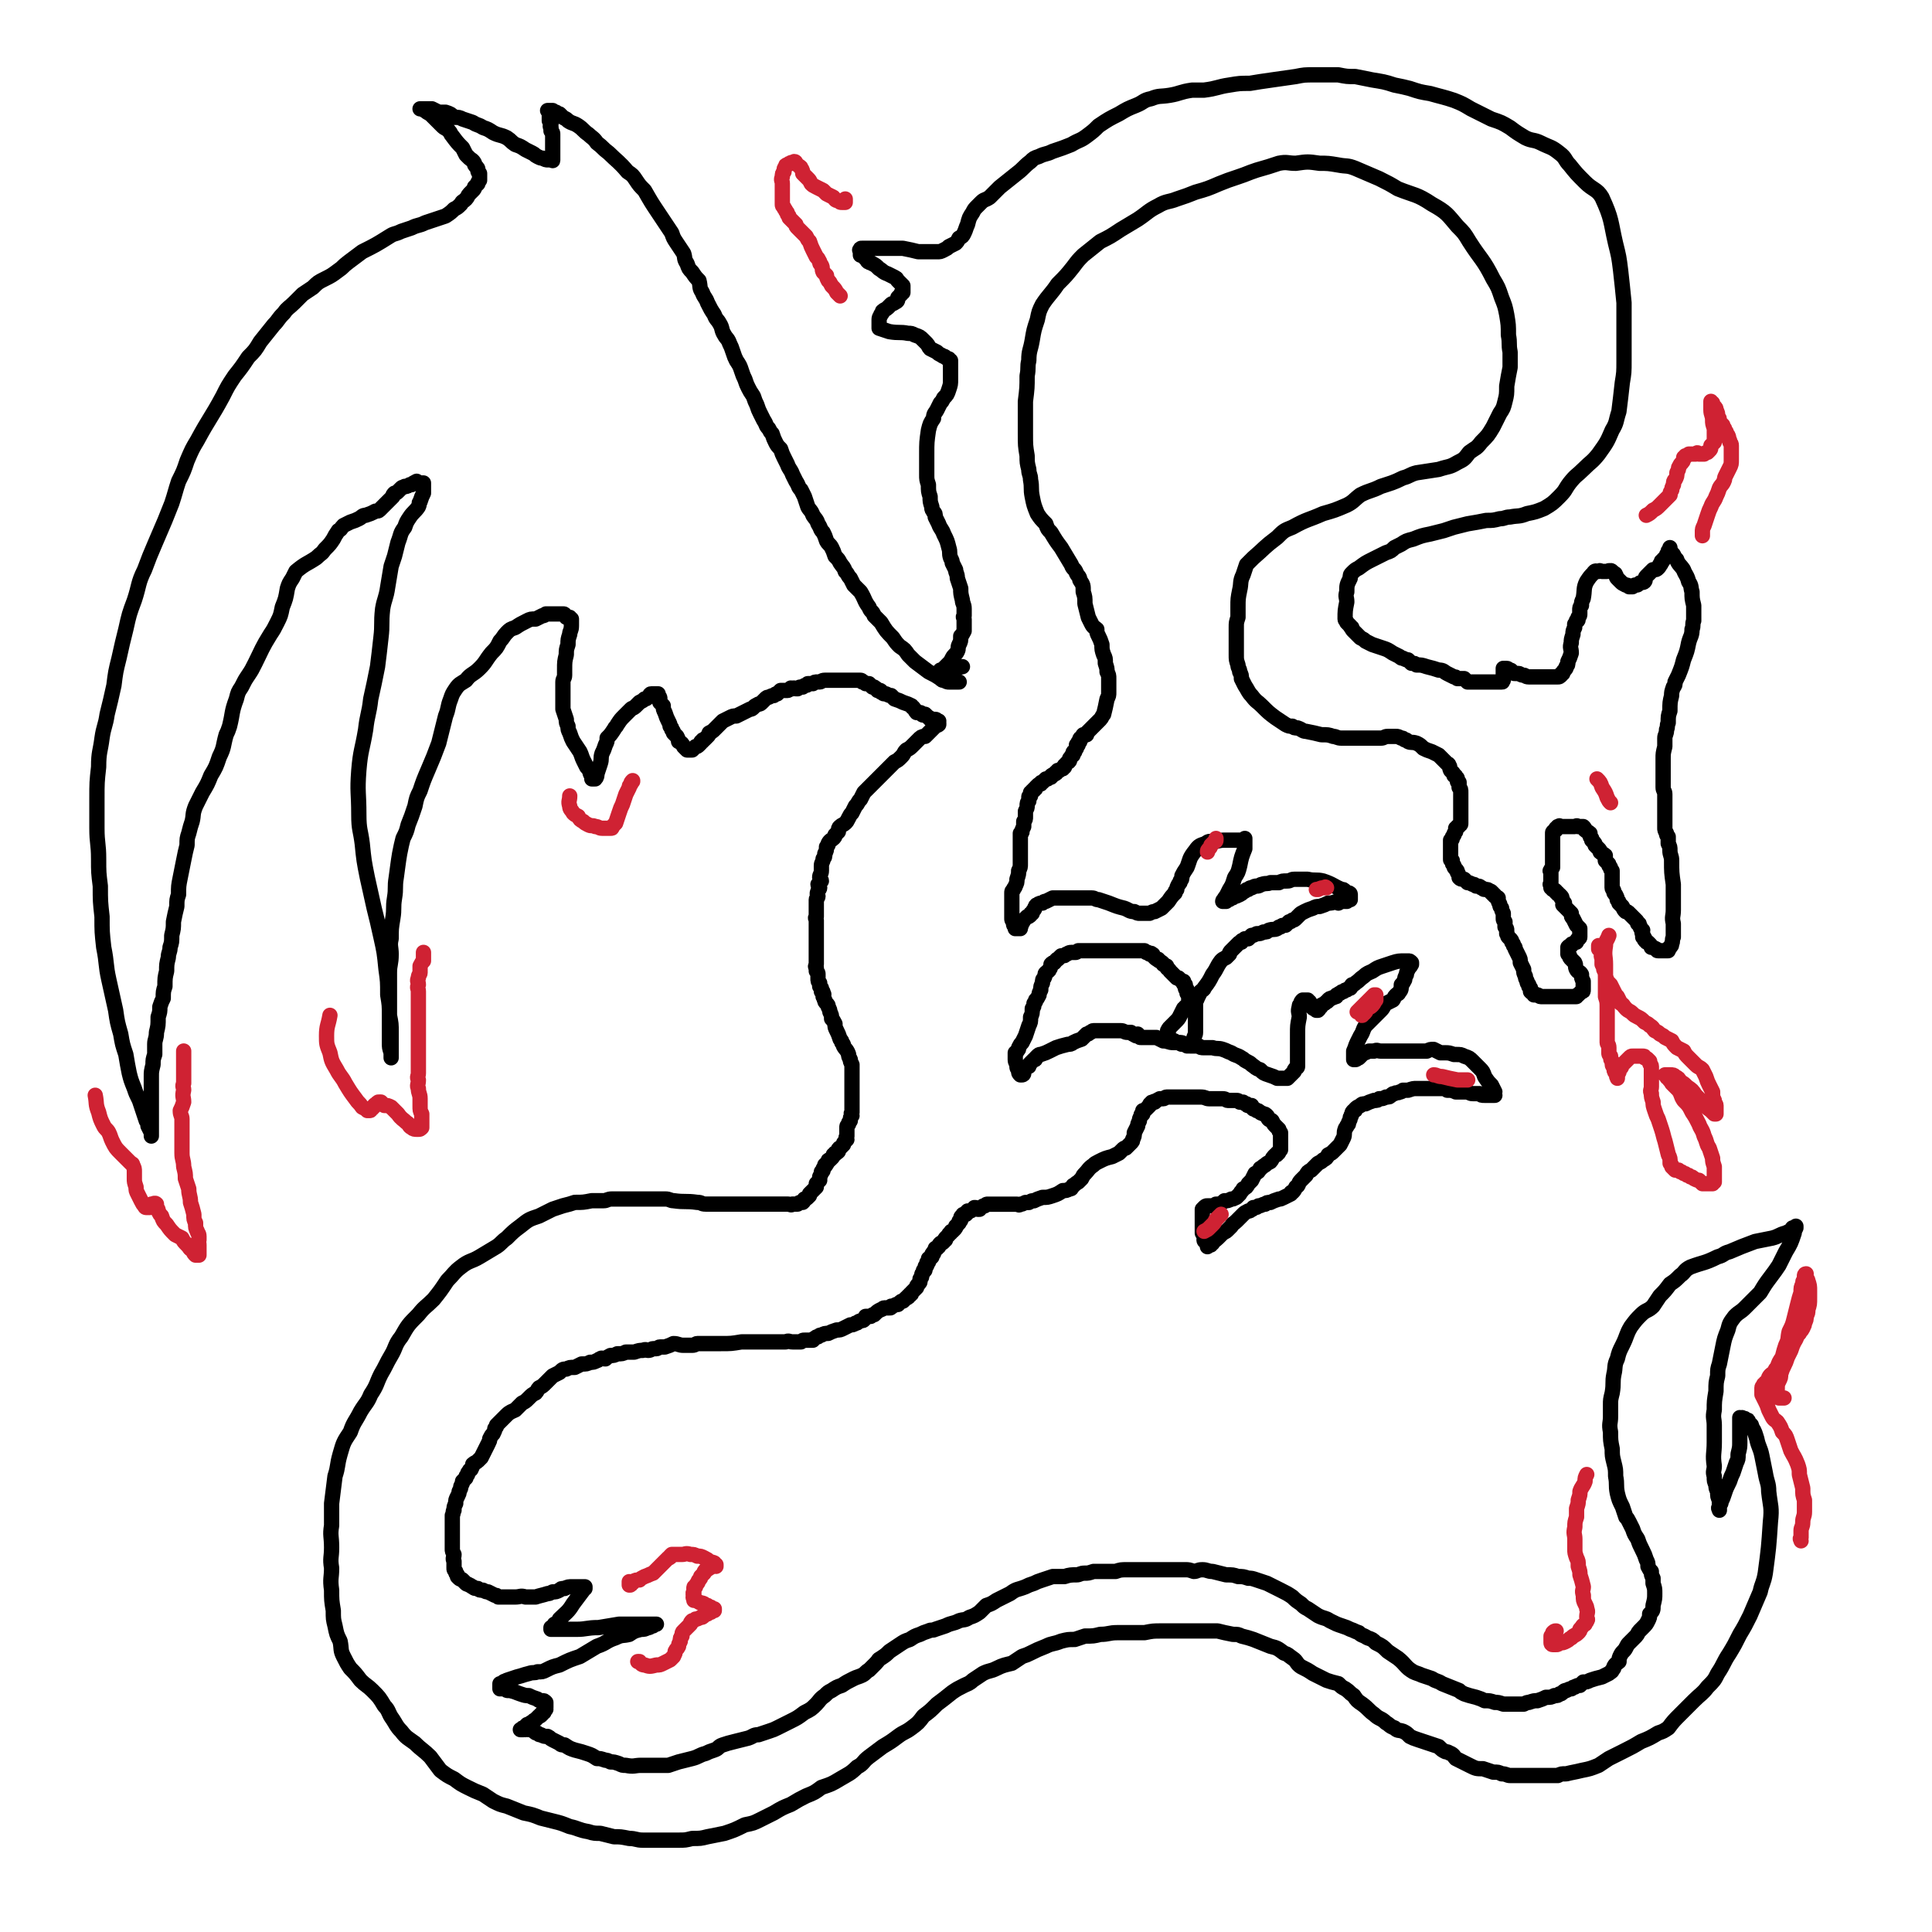<svg viewBox='0 0 1136 1136' version='1.1' xmlns='http://www.w3.org/2000/svg' xmlns:xlink='http://www.w3.org/1999/xlink'><g fill='none' stroke='#000000' stroke-width='9' stroke-linecap='round' stroke-linejoin='round'><path d='M564,401c0,0 0,0 0,0 0,0 0,0 -1,0 -1,0 -1,0 -1,0 -1,0 -1,0 -1,0 -1,0 -1,0 -1,0 -1,0 -1,0 -2,0 -1,0 -1,0 -3,-1 -1,0 -1,0 -2,-1 -3,-2 -3,-2 -7,-4 -4,-3 -4,-3 -8,-6 -2,-2 -2,-2 -4,-4 -2,-3 -2,-3 -5,-5 -2,-2 -2,-2 -4,-5 -4,-4 -4,-4 -7,-9 -2,-2 -2,-2 -4,-4 -1,-3 -2,-2 -3,-5 -3,-4 -2,-4 -5,-9 -2,-2 -2,-2 -4,-4 -1,-2 -1,-2 -2,-4 -2,-2 -1,-2 -3,-4 -1,-3 -1,-2 -3,-5 -1,-2 -1,-2 -3,-4 -1,-3 -1,-3 -2,-5 -1,-2 -2,-2 -3,-4 -1,-3 -1,-3 -2,-5 -2,-2 -1,-2 -3,-5 -1,-3 -1,-2 -3,-5 -1,-3 -2,-3 -3,-5 -1,-3 -1,-3 -2,-6 -1,-2 -1,-2 -2,-4 -2,-2 -1,-2 -3,-5 -1,-2 -1,-2 -2,-4 -1,-3 -2,-3 -3,-6 -1,-2 -1,-2 -2,-4 -1,-2 -1,-2 -2,-5 -2,-2 -2,-2 -3,-4 -1,-2 -1,-2 -2,-5 -1,-1 -1,-1 -2,-3 -2,-2 -1,-2 -3,-5 -1,-2 -1,-2 -2,-4 -1,-2 -1,-2 -2,-5 -1,-2 -1,-2 -2,-5 -2,-3 -2,-3 -3,-5 -1,-2 -1,-2 -2,-5 -1,-2 -1,-2 -2,-5 -1,-3 -1,-3 -3,-6 -1,-2 -1,-2 -2,-5 -1,-3 -1,-3 -2,-5 -1,-3 -2,-3 -3,-5 -2,-3 -1,-4 -3,-7 -1,-2 -2,-2 -3,-5 -2,-3 -2,-3 -4,-7 -1,-3 -2,-3 -3,-6 -2,-3 -1,-3 -2,-7 -2,-2 -2,-2 -4,-5 -2,-2 -2,-2 -3,-5 -2,-3 -1,-3 -2,-6 -2,-3 -2,-3 -4,-6 -2,-3 -2,-3 -3,-6 -2,-3 -2,-3 -4,-6 -2,-3 -2,-3 -4,-6 -4,-6 -4,-6 -8,-13 -3,-3 -3,-3 -5,-6 -2,-3 -2,-3 -5,-5 -5,-6 -6,-6 -11,-11 -4,-3 -3,-3 -7,-6 -2,-3 -3,-3 -5,-5 -3,-2 -3,-3 -6,-5 -3,-2 -3,-1 -6,-3 -1,-1 -1,-1 -3,-2 -1,-1 -1,-1 -2,-2 -1,0 -1,0 -2,-1 -1,0 -1,0 -2,-1 0,0 0,0 -1,0 0,0 0,0 -1,0 0,0 -1,0 -1,0 0,0 1,0 1,0 0,1 0,1 0,1 0,1 0,1 0,2 0,0 0,0 0,1 0,1 0,1 0,2 1,1 0,1 1,2 0,1 -1,1 0,2 0,1 0,1 0,2 1,1 1,1 1,2 0,1 0,1 0,2 0,1 0,1 0,2 0,2 0,2 0,3 0,1 0,1 0,2 0,1 0,1 0,2 0,1 0,1 0,1 0,1 0,1 0,1 0,1 0,1 0,1 0,1 0,1 0,1 0,1 0,0 -1,0 0,0 0,0 -1,0 -1,0 -1,0 -1,0 -1,0 -1,0 -3,-1 -1,0 -1,0 -3,-1 -2,-1 -1,-1 -3,-2 -2,-1 -2,-1 -4,-2 -3,-2 -3,-2 -6,-3 -3,-2 -2,-2 -5,-4 -4,-2 -4,-1 -8,-3 -3,-2 -3,-2 -6,-3 -3,-2 -3,-1 -6,-3 -3,-1 -3,-1 -6,-2 -2,-1 -2,-1 -5,-1 -2,-2 -2,-2 -5,-3 -2,0 -2,0 -4,0 -2,-1 -2,-1 -4,-2 -1,0 -1,0 -3,0 0,0 0,0 -1,0 -1,0 -1,0 -2,0 0,0 -1,0 -1,0 0,0 1,0 2,0 0,0 0,1 1,1 2,2 2,1 4,3 0,0 0,0 1,1 1,1 1,1 1,1 1,1 1,1 2,2 1,1 1,1 2,2 2,2 2,1 4,3 1,1 1,2 2,3 3,4 3,4 6,7 1,2 1,2 2,4 1,1 1,1 2,2 1,1 2,1 3,3 0,1 0,1 1,2 1,1 1,1 1,2 0,1 0,1 1,2 0,0 0,0 0,1 0,1 0,1 0,2 0,0 0,0 0,1 -1,1 -1,1 -1,2 -1,1 -1,1 -2,2 0,1 0,1 -1,2 -1,1 -1,1 -2,2 -1,1 -1,2 -2,3 -2,2 -2,1 -3,3 -2,2 -2,2 -4,3 -2,2 -2,2 -5,4 -3,1 -3,1 -6,2 -3,1 -3,1 -6,2 -4,2 -4,1 -8,3 -3,1 -3,1 -6,2 -4,2 -4,1 -7,3 -8,5 -8,5 -16,9 -4,3 -4,3 -8,6 -4,3 -3,3 -6,5 -4,3 -4,3 -8,5 -4,2 -4,2 -7,5 -3,2 -3,2 -6,4 -3,3 -3,3 -5,5 -3,3 -4,3 -6,6 -4,4 -3,4 -6,7 -4,5 -4,5 -8,10 -3,5 -3,5 -7,9 -4,6 -4,6 -8,11 -4,6 -4,6 -7,12 -7,13 -8,13 -15,26 -3,5 -3,5 -6,12 -2,6 -2,6 -5,12 -2,6 -2,7 -4,13 -2,5 -2,5 -4,10 -3,7 -3,7 -6,14 -3,7 -3,7 -6,15 -4,8 -3,9 -6,18 -3,8 -3,8 -5,17 -2,8 -2,8 -4,17 -2,8 -2,8 -3,16 -2,9 -2,9 -4,17 -1,7 -2,7 -3,14 -1,8 -2,8 -2,17 -1,9 -1,9 -1,19 0,8 0,8 0,17 0,9 1,9 1,18 0,8 0,8 1,16 0,9 0,9 1,18 0,9 0,9 1,18 2,10 1,10 3,19 2,9 2,9 4,18 1,7 1,7 3,14 1,6 1,6 3,12 1,6 1,6 2,11 1,4 1,4 3,9 1,3 1,3 3,7 1,3 1,3 2,6 1,3 1,3 2,6 1,1 1,1 1,3 1,2 1,2 2,4 0,0 0,0 0,1 0,0 0,0 0,1 0,0 0,0 0,0 0,0 0,0 0,-1 0,-1 0,-1 0,-2 0,-2 0,-2 0,-4 0,-3 0,-3 0,-6 0,-4 0,-4 0,-7 0,-3 0,-3 0,-6 0,-5 0,-5 0,-9 0,-3 0,-3 1,-7 0,-3 0,-3 1,-6 0,-3 0,-3 0,-6 0,-3 1,-3 1,-7 1,-4 1,-4 1,-9 1,-3 1,-3 1,-6 1,-3 1,-3 2,-5 0,-4 0,-4 1,-7 0,-5 0,-5 1,-9 0,-4 0,-4 1,-8 0,-3 1,-3 1,-6 1,-3 1,-3 1,-7 1,-4 1,-4 1,-8 1,-5 1,-5 2,-9 0,-4 0,-4 1,-7 0,-5 0,-5 1,-10 1,-5 1,-5 2,-10 1,-5 1,-5 2,-9 0,-4 0,-4 1,-7 1,-4 1,-4 2,-7 1,-4 0,-4 2,-9 2,-4 2,-4 4,-8 3,-5 3,-5 5,-10 3,-5 3,-5 5,-11 3,-6 2,-6 4,-13 1,-2 1,-2 2,-5 2,-8 1,-8 4,-16 1,-4 1,-4 3,-7 2,-4 2,-4 4,-7 2,-3 2,-3 4,-7 4,-8 4,-9 9,-17 2,-3 2,-3 4,-7 2,-4 2,-4 3,-9 2,-5 2,-5 3,-11 1,-3 1,-3 3,-6 1,-2 1,-2 2,-4 6,-5 6,-4 12,-8 3,-3 3,-2 5,-5 3,-3 3,-3 5,-6 1,-2 1,-2 3,-5 2,-1 1,-1 3,-3 2,-1 2,-1 4,-2 3,-1 3,-1 5,-2 2,-1 2,-2 4,-2 3,-1 3,-1 5,-2 1,-1 2,0 3,-1 1,-1 1,-1 2,-2 1,-1 1,-1 2,-2 1,-1 1,-1 2,-2 1,-1 1,-1 2,-2 0,-1 0,-1 1,-2 1,0 1,0 2,-1 1,-1 1,-1 2,-2 1,-1 1,0 2,-1 2,0 1,0 3,-1 0,0 1,0 1,0 1,-1 1,-1 3,-2 0,0 0,1 0,1 1,0 1,0 2,0 0,0 0,0 1,0 0,0 0,0 0,0 0,0 0,0 1,0 0,0 0,1 0,1 0,1 0,1 0,1 0,1 0,1 0,2 0,0 0,0 0,1 0,0 0,0 0,1 -1,2 -1,2 -2,5 -1,1 0,1 -1,3 -2,3 -3,3 -5,6 -2,3 -2,3 -3,6 -3,4 -2,4 -4,9 -1,4 -1,4 -2,8 -1,3 -1,3 -2,6 -1,6 -1,6 -2,12 -1,7 -2,7 -3,13 -1,9 0,9 -1,17 -1,9 -1,9 -2,17 -2,10 -2,10 -4,19 -1,9 -2,9 -3,18 -2,12 -3,12 -4,24 -1,13 0,13 0,26 0,9 1,9 2,17 1,10 1,10 3,20 2,9 2,9 4,18 2,8 2,8 4,17 2,9 2,9 3,19 1,7 1,7 1,15 1,6 1,6 1,12 1,5 1,5 1,10 0,3 0,3 0,6 0,2 0,2 0,4 0,1 0,1 0,2 0,1 0,1 0,2 0,0 0,0 0,1 0,0 0,-1 0,-1 0,0 0,0 0,0 0,-1 0,-1 0,-2 -1,-3 -1,-3 -1,-6 0,-5 0,-5 0,-10 0,-5 0,-5 0,-10 0,-5 0,-5 0,-9 0,-6 0,-6 0,-12 0,-5 1,-5 1,-11 0,-4 -1,-5 0,-9 0,-6 0,-6 1,-12 1,-6 0,-6 1,-12 1,-6 0,-6 1,-12 1,-7 1,-8 2,-14 1,-5 1,-5 2,-9 2,-4 2,-4 3,-8 2,-5 2,-5 4,-11 1,-5 1,-5 3,-9 2,-6 2,-6 5,-13 3,-7 3,-7 6,-15 1,-4 1,-4 2,-8 1,-4 1,-4 2,-8 2,-5 1,-5 3,-10 1,-3 1,-3 3,-6 2,-3 3,-3 6,-5 3,-4 4,-3 8,-7 4,-4 3,-4 7,-9 3,-3 3,-3 5,-7 2,-2 2,-3 4,-5 2,-2 2,-2 5,-3 3,-2 3,-2 7,-4 2,-1 2,-1 5,-1 2,-1 2,-1 4,-2 1,0 1,0 2,-1 1,0 1,0 3,0 0,0 0,0 1,0 1,0 1,0 3,0 1,0 1,0 2,0 1,0 1,0 1,0 1,0 1,0 1,1 1,0 1,0 1,1 1,0 1,0 2,0 0,1 0,1 1,1 0,1 0,1 0,3 0,0 0,0 0,1 0,3 -1,3 -1,5 -1,3 -1,3 -1,6 -1,3 -1,3 -1,6 -1,4 -1,4 -1,9 0,2 0,2 0,3 0,2 -1,2 -1,4 0,2 0,2 0,5 0,2 0,2 0,5 0,3 0,3 0,6 1,3 1,3 2,6 0,2 0,2 1,4 0,2 0,2 1,4 1,3 1,3 2,5 2,3 2,3 4,6 1,2 1,3 2,5 1,2 1,2 2,4 1,1 1,1 2,3 0,1 0,1 1,2 0,0 0,0 0,1 0,0 0,1 0,1 0,0 0,0 1,0 0,0 0,0 0,0 1,0 1,0 1,0 1,-1 1,-2 1,-3 1,-3 1,-3 2,-6 1,-3 0,-3 1,-6 1,-2 1,-2 2,-5 1,-2 1,-2 1,-4 2,-2 2,-2 4,-5 1,-2 1,-1 2,-3 2,-3 2,-3 4,-5 2,-2 2,-2 4,-4 1,-1 1,0 3,-2 1,-1 1,-1 2,-2 2,-1 2,-1 3,-2 1,0 1,0 2,-1 0,0 0,0 1,-1 0,0 0,-1 1,-1 1,0 1,0 1,0 1,0 1,0 1,0 1,0 1,0 1,0 1,0 1,0 1,0 0,0 0,0 0,0 0,1 0,1 0,1 1,1 1,1 1,2 0,1 0,1 0,2 1,1 1,1 2,2 0,2 0,2 1,4 1,3 1,3 2,5 1,2 1,2 1,3 1,1 1,1 1,2 1,1 1,1 1,2 1,1 1,1 2,2 1,2 1,2 1,3 2,1 2,1 3,3 0,0 0,0 1,1 0,0 0,0 1,1 1,0 1,0 1,0 1,0 1,0 2,0 1,-1 1,-1 1,-1 1,-1 1,-1 1,-1 1,0 1,0 2,-1 0,0 0,0 1,-1 0,-1 0,-1 1,-1 0,-1 0,-1 1,-1 1,-1 1,-1 2,-2 1,-1 1,-1 1,-2 2,-1 2,-1 3,-2 1,-1 1,-1 2,-2 2,-2 2,-2 3,-3 2,-1 2,-1 4,-2 2,-1 2,-1 4,-1 2,-1 2,-1 4,-2 2,-1 2,-1 4,-2 1,0 1,0 2,-1 1,-1 1,-1 3,-2 1,0 1,0 2,-1 1,-1 1,-1 2,-2 1,-1 1,-1 2,-1 2,-1 2,-1 3,-1 1,-1 1,-1 2,-1 1,-1 1,-1 2,-2 1,0 1,0 2,0 0,0 0,0 1,0 0,0 1,0 1,0 1,0 1,-1 2,-1 0,-1 0,0 1,0 1,-1 1,0 2,0 0,0 0,0 1,0 1,-1 1,-1 2,-1 1,0 1,0 1,0 1,-1 1,-1 2,-1 1,0 1,-1 1,-1 1,0 1,0 2,0 1,0 1,0 1,0 1,-1 1,-1 3,-1 0,0 0,0 1,0 1,0 1,-1 3,-1 1,0 1,0 2,0 1,0 1,0 2,0 1,0 1,0 2,0 1,0 1,0 2,0 1,0 1,0 2,0 1,0 1,0 2,0 1,0 1,0 2,0 1,0 1,0 2,0 0,0 0,0 1,0 0,0 0,0 1,0 0,0 0,0 1,0 1,0 1,0 1,0 1,0 1,0 1,0 1,0 1,1 1,1 1,0 1,0 2,1 0,0 1,0 1,0 1,0 1,0 1,0 1,1 1,1 2,2 1,0 1,0 1,0 0,1 1,0 1,1 1,0 0,0 1,1 1,0 1,0 1,0 1,0 1,0 1,1 1,0 1,1 2,1 0,0 1,0 1,0 2,1 2,1 3,1 1,1 1,1 2,2 3,1 3,1 5,2 3,1 3,1 5,2 1,1 0,1 1,1 1,1 1,2 2,3 1,0 1,0 2,0 1,0 1,1 1,1 1,1 1,0 2,0 1,1 1,1 2,2 1,0 0,0 1,1 1,0 1,0 2,0 1,0 1,0 1,0 1,0 1,1 1,1 1,0 1,0 1,0 0,0 0,0 0,0 -1,0 0,0 0,1 0,0 0,0 0,1 -1,1 -1,0 -2,1 -1,1 -1,1 -1,1 -1,1 -1,1 -2,2 -1,1 -1,1 -2,2 0,0 0,0 -1,1 -1,0 -2,0 -3,1 -1,1 -1,1 -2,2 -1,1 -1,1 -2,2 -2,2 -2,2 -4,3 -2,2 -1,2 -3,4 -2,2 -2,2 -4,3 -2,2 -2,2 -4,4 -1,1 -1,1 -3,3 -1,1 -1,1 -3,3 -1,1 -1,1 -2,2 -1,1 -1,1 -2,2 -2,2 -2,2 -4,4 -1,2 -1,2 -2,4 -2,2 -1,2 -3,4 -1,2 -1,2 -2,4 -1,1 -1,1 -2,3 -1,2 -1,2 -2,3 -1,1 -2,1 -3,2 -1,1 -1,1 -1,3 -1,1 -1,1 -2,2 0,1 0,1 -1,2 -1,1 -2,1 -3,3 0,1 0,1 -1,2 0,2 0,2 -1,4 0,2 0,2 -1,3 0,2 -1,2 -1,4 0,1 0,1 0,3 0,2 -1,2 -1,4 0,1 1,1 1,2 -1,1 -1,1 -2,2 0,1 1,1 1,2 0,1 -1,1 -1,2 -1,2 0,2 0,3 0,1 -1,1 -1,2 0,1 0,1 0,2 0,2 0,2 0,3 0,1 0,1 0,3 0,1 0,1 0,2 -1,1 0,1 0,2 0,1 0,1 0,2 0,2 0,2 0,3 0,1 0,1 0,2 0,1 0,1 0,1 0,1 0,1 0,2 0,1 0,1 0,2 0,0 0,0 0,1 0,0 0,0 0,1 0,0 0,0 0,1 0,1 0,1 0,2 0,1 0,1 0,2 0,1 0,1 0,2 0,1 0,1 0,2 0,1 0,1 0,3 0,1 -1,1 0,2 0,1 0,1 0,2 1,1 1,1 1,2 0,1 0,1 0,2 0,2 0,2 1,3 0,1 0,1 0,2 0,0 0,0 1,1 0,1 0,1 0,2 1,0 1,0 1,1 1,1 0,1 0,2 1,1 0,1 1,2 0,1 0,1 1,2 1,1 1,1 1,2 1,2 1,2 1,3 1,2 1,2 1,4 1,1 1,1 2,3 0,2 0,2 1,4 1,2 1,2 2,5 1,1 1,1 1,2 1,1 1,1 1,2 1,2 2,2 3,5 0,1 0,1 1,3 0,1 0,1 1,3 0,2 0,2 0,4 0,1 0,1 0,3 0,2 0,2 0,3 0,2 0,2 0,3 0,1 0,1 0,2 0,1 0,1 0,2 0,1 0,1 0,2 0,1 0,1 0,1 0,1 0,1 0,2 0,1 0,1 0,2 0,1 0,1 0,2 0,1 0,1 0,2 -1,1 0,1 0,2 -1,1 -1,1 -1,3 -1,1 -1,1 -1,2 -1,1 -1,1 -1,2 0,1 0,1 0,2 0,2 0,2 0,3 -1,1 0,1 0,2 -1,1 -1,1 -1,1 -1,1 -1,1 -1,2 0,0 0,0 -1,1 0,0 0,0 -1,1 0,0 -1,0 -1,1 0,1 0,1 0,1 -1,1 -1,1 -2,1 0,1 0,1 -1,1 0,1 0,1 -1,2 0,0 0,0 -1,1 -1,0 -1,0 -1,1 -1,0 0,1 -1,1 0,1 0,1 -1,1 0,1 0,1 0,1 -1,1 -1,1 -1,2 0,1 -1,1 -1,1 0,1 0,1 -1,3 0,0 0,0 0,1 0,1 0,1 0,1 -1,1 -1,1 -2,2 0,1 0,1 0,1 0,1 0,1 0,1 -1,1 -1,1 -2,2 0,0 0,0 -1,1 0,0 0,0 -1,1 0,0 0,1 0,1 -1,1 -1,1 -1,1 -1,1 -1,1 -2,1 0,1 0,1 -1,2 0,0 0,0 -1,0 -1,0 -1,0 -2,1 -1,0 -1,0 -3,0 -1,1 -1,0 -3,0 -4,0 -4,0 -7,0 -2,0 -2,0 -3,0 -2,0 -2,0 -4,0 -5,0 -5,0 -10,0 -3,0 -3,0 -6,0 -5,0 -5,0 -9,0 -5,0 -5,0 -9,0 -3,0 -2,-1 -5,-1 -7,-1 -7,0 -14,-1 -2,0 -2,-1 -5,-1 -2,0 -2,0 -3,0 -3,0 -3,0 -6,0 -4,0 -4,0 -7,0 -5,0 -5,0 -9,0 -3,0 -3,0 -6,0 -3,0 -3,1 -5,1 -4,0 -4,0 -7,0 -5,1 -5,1 -10,1 -3,1 -3,1 -7,2 -3,1 -3,1 -6,2 -4,2 -4,2 -8,4 -6,2 -6,2 -11,6 -4,3 -4,3 -8,7 -3,2 -3,3 -6,5 -5,3 -5,3 -10,6 -5,3 -6,2 -11,6 -4,3 -4,4 -8,8 -4,6 -4,6 -8,11 -5,5 -5,4 -9,9 -6,6 -6,6 -10,13 -4,5 -3,6 -6,11 -3,5 -3,6 -6,11 -3,6 -2,6 -6,12 -2,5 -3,5 -6,10 -3,6 -4,6 -6,12 -4,6 -4,6 -6,13 -2,7 -1,7 -3,13 -1,8 -1,8 -2,16 0,6 0,6 0,13 -1,6 0,6 0,13 0,6 -1,6 0,12 0,6 -1,6 0,13 0,6 0,6 1,12 0,5 0,5 1,9 1,5 1,5 3,9 1,5 0,5 2,9 2,4 2,4 4,7 3,3 3,3 6,7 3,3 4,3 7,6 4,4 4,4 7,9 3,3 2,4 5,8 2,3 2,4 5,7 3,4 4,4 8,7 4,4 5,4 9,8 3,4 3,4 6,8 4,3 4,3 8,5 4,3 4,3 8,5 4,2 4,2 9,4 3,2 3,2 6,4 4,2 4,2 8,3 5,2 5,2 10,4 5,1 5,1 10,3 4,1 4,1 8,2 4,1 4,1 9,3 5,1 5,2 11,3 3,1 4,1 7,1 4,1 4,1 8,2 4,0 4,0 9,1 4,0 4,1 8,1 3,0 3,0 6,0 3,0 3,0 6,0 5,0 5,0 9,0 4,0 4,0 8,-1 5,0 5,0 9,-1 5,-1 5,-1 10,-2 6,-2 6,-2 12,-5 5,-1 5,-1 9,-3 4,-2 4,-2 8,-4 5,-3 5,-3 10,-5 5,-3 5,-3 9,-5 5,-2 5,-2 9,-5 6,-2 6,-2 11,-5 5,-3 6,-3 10,-7 4,-2 3,-3 7,-6 4,-3 4,-3 8,-6 5,-3 5,-3 9,-6 4,-3 4,-2 8,-5 4,-3 4,-3 7,-7 4,-3 4,-3 8,-7 4,-3 4,-3 9,-7 3,-2 3,-2 7,-4 2,-1 3,-1 5,-3 3,-2 3,-2 6,-4 4,-2 4,-1 8,-3 4,-2 5,-2 9,-3 3,-2 3,-2 6,-4 3,-1 3,-1 5,-2 4,-2 4,-2 9,-4 4,-2 4,-1 9,-3 4,-1 4,-1 8,-1 3,-1 3,-1 6,-2 5,0 5,0 9,-1 5,0 5,-1 10,-1 4,0 4,0 9,0 3,0 4,0 7,0 5,-1 5,-1 10,-1 5,0 5,0 9,0 4,0 4,0 7,0 4,0 4,0 7,0 5,0 5,0 10,0 4,1 4,1 9,2 3,0 3,0 5,1 4,1 4,1 7,2 5,2 5,2 10,4 4,1 4,1 8,4 3,1 2,1 5,3 3,2 2,3 5,5 4,2 4,2 7,4 4,2 4,2 8,4 3,1 3,1 7,2 2,2 2,2 4,3 3,2 2,2 5,4 2,3 2,3 5,5 4,3 4,4 7,6 3,3 4,2 7,5 2,1 2,2 5,3 2,2 2,1 5,2 2,1 2,1 4,3 2,1 2,1 5,2 3,1 3,1 6,2 3,1 3,1 6,2 2,2 2,2 4,3 2,0 2,1 3,1 2,1 2,2 3,3 2,1 2,1 4,2 2,1 2,1 4,2 4,2 4,2 8,2 3,1 3,1 6,2 3,0 3,0 5,1 3,0 3,1 5,1 2,0 2,0 4,0 4,0 4,0 8,0 5,0 5,0 9,0 3,0 4,0 7,0 2,-1 2,-1 5,-1 4,-1 5,-1 9,-2 5,-1 5,-1 10,-3 3,-2 3,-2 6,-4 4,-2 4,-2 8,-4 6,-3 6,-3 11,-6 5,-2 5,-2 10,-5 3,-1 3,-1 6,-3 3,-4 3,-4 7,-8 4,-4 4,-4 8,-8 4,-4 5,-4 8,-8 4,-4 4,-4 6,-8 4,-6 3,-6 7,-12 3,-5 3,-5 6,-11 3,-5 3,-5 6,-11 3,-7 3,-7 6,-14 1,-5 2,-5 3,-11 2,-15 2,-15 3,-30 1,-9 0,-9 -1,-18 0,-5 -1,-5 -2,-11 -1,-5 -1,-5 -2,-10 -1,-5 -2,-5 -3,-10 -1,-3 -1,-4 -3,-7 0,-2 -1,-1 -2,-3 0,-1 0,-1 -1,-1 -1,-1 -1,-1 -2,-1 -1,-1 -1,0 -2,0 0,0 0,0 0,0 0,0 0,-1 0,0 0,0 0,0 0,1 0,0 0,0 0,1 0,3 0,3 0,5 0,3 0,3 0,7 0,3 0,3 -1,7 0,3 0,3 -1,5 -1,3 -1,3 -2,6 -1,2 -1,2 -2,5 -2,4 -2,4 -3,7 -1,3 -1,3 -2,5 0,1 0,1 -1,2 0,1 0,1 0,1 -1,1 0,1 0,2 0,0 0,0 0,0 0,-1 0,-1 0,-2 0,-2 0,-2 0,-4 -1,-2 -1,-2 -1,-5 -1,-2 -1,-2 -1,-4 -1,-2 -1,-2 -1,-5 -1,-3 0,-3 0,-6 -1,-7 0,-7 0,-14 0,-5 0,-5 0,-10 0,-4 -1,-4 0,-9 0,-5 0,-5 1,-11 0,-5 0,-5 1,-9 0,-4 0,-4 1,-7 1,-5 1,-5 2,-10 1,-5 1,-5 3,-10 1,-4 1,-4 4,-8 3,-3 3,-2 6,-5 5,-5 5,-5 9,-9 3,-5 3,-5 6,-9 3,-4 3,-4 5,-7 2,-4 2,-4 4,-8 3,-5 3,-5 5,-11 0,-1 0,-1 1,-3 0,0 0,-1 0,-1 0,0 0,1 0,1 -1,0 -1,0 -2,0 -1,1 0,1 -1,2 -1,0 -1,0 -3,1 -4,1 -4,2 -8,3 -5,1 -5,1 -10,2 -8,3 -8,3 -15,6 -4,1 -3,2 -7,3 -8,4 -8,3 -16,6 -4,2 -3,3 -6,5 -3,3 -3,3 -6,5 -3,4 -3,4 -6,7 -2,3 -2,3 -4,6 -3,3 -4,2 -7,5 -3,3 -3,3 -6,7 -3,5 -2,5 -5,11 -2,4 -2,4 -3,8 -2,4 -1,5 -2,9 -1,5 0,5 -1,11 -1,4 -1,4 -1,7 0,4 0,4 0,7 0,4 -1,4 0,9 0,5 0,5 1,10 0,4 0,4 1,8 1,4 1,4 1,8 1,5 0,5 1,10 1,4 1,4 3,8 1,3 1,3 2,6 1,1 1,1 2,3 1,2 1,2 2,4 1,3 1,3 3,6 1,3 1,3 3,7 1,2 1,2 2,5 1,2 1,2 1,4 1,2 1,2 2,3 0,2 0,2 1,4 0,2 0,2 0,3 1,3 1,3 1,6 0,3 0,3 -1,7 0,3 0,3 -2,5 0,2 0,2 -1,4 -1,2 -1,2 -3,4 -1,1 -1,1 -2,2 -1,1 -1,2 -2,3 -2,2 -2,2 -4,4 -1,1 -1,1 -2,3 -1,2 -2,2 -3,4 -1,2 -1,2 -1,4 -1,1 -2,1 -3,3 0,1 0,1 -1,2 0,1 -1,1 -2,2 -2,1 -2,1 -4,2 -4,1 -4,1 -7,2 -2,1 -2,1 -4,1 -1,1 -1,1 -2,2 -1,0 -2,0 -3,1 -1,0 -1,0 -2,1 -1,0 -1,0 -3,1 -1,0 -1,0 -2,1 -1,1 -1,1 -2,1 -1,1 -1,1 -3,1 -2,1 -2,1 -5,1 -2,1 -2,1 -5,2 -2,0 -2,0 -5,1 -1,0 -1,0 -3,1 -2,0 -2,0 -3,0 -1,0 -1,0 -2,0 -2,0 -2,0 -4,0 -1,0 -1,0 -3,0 -3,-1 -3,-1 -5,-1 -3,-1 -3,-1 -6,-1 -2,-1 -2,-1 -5,-2 -4,-1 -4,-1 -7,-2 -2,-1 -2,-1 -3,-2 -5,-2 -5,-2 -10,-4 -3,-2 -3,-1 -6,-3 -3,-1 -3,-1 -6,-2 -2,-1 -3,-1 -5,-2 -5,-3 -4,-4 -9,-8 -3,-2 -3,-2 -6,-4 -3,-3 -3,-3 -7,-5 -2,-2 -2,-2 -5,-3 -3,-2 -3,-1 -5,-3 -3,-1 -2,-1 -5,-2 -2,-1 -2,-1 -5,-2 -3,-1 -3,-1 -7,-3 -3,-2 -3,-1 -7,-3 -3,-2 -3,-2 -6,-4 -2,-1 -2,-1 -4,-3 -3,-2 -3,-2 -5,-4 -3,-2 -3,-2 -7,-4 -4,-2 -4,-2 -8,-4 -3,-1 -3,-1 -6,-2 -3,-1 -3,-1 -5,-1 -3,-1 -3,-1 -6,-1 -3,-1 -3,-1 -7,-1 -4,-1 -4,-1 -8,-2 -3,0 -3,-1 -6,-1 -3,0 -3,1 -5,1 -3,-1 -3,-1 -5,-1 -7,0 -7,0 -13,0 -6,0 -6,0 -11,0 -2,0 -2,0 -4,0 -3,0 -3,0 -6,0 -4,0 -4,0 -7,1 -4,0 -4,0 -7,0 -3,0 -3,0 -6,0 -3,1 -3,1 -5,1 -3,0 -3,1 -5,1 -3,0 -4,0 -7,1 -3,0 -3,0 -7,0 -3,1 -3,1 -6,2 -3,1 -3,1 -5,2 -3,1 -3,1 -5,2 -5,2 -5,1 -9,4 -4,2 -4,2 -8,4 -3,2 -3,2 -6,3 -2,2 -2,2 -4,4 -3,2 -3,2 -6,3 -3,2 -3,1 -6,2 -4,2 -4,1 -8,3 -3,1 -3,1 -6,2 -2,1 -2,0 -4,1 -3,1 -3,1 -5,2 -3,1 -3,1 -6,3 -3,1 -3,1 -6,3 -3,2 -3,2 -6,4 -2,2 -2,2 -5,4 -2,1 -1,1 -3,3 -2,2 -2,2 -4,4 -2,1 -2,2 -4,3 -2,1 -3,1 -5,2 -4,2 -4,2 -7,4 -3,1 -3,1 -6,3 -2,1 -2,1 -4,3 -3,2 -3,3 -5,5 -3,3 -3,3 -7,5 -4,3 -4,3 -8,5 -4,2 -4,2 -8,4 -2,1 -2,1 -5,2 -3,1 -3,1 -6,2 -3,0 -3,1 -6,2 -4,1 -4,1 -8,2 -4,1 -4,1 -7,2 -3,1 -2,2 -5,3 -3,1 -3,1 -5,2 -4,1 -4,2 -8,3 -4,1 -4,1 -8,2 -3,1 -3,1 -6,2 -3,0 -3,0 -5,0 -2,0 -2,0 -4,0 -4,0 -4,0 -7,0 -4,0 -4,1 -9,0 -2,0 -2,0 -4,-1 -3,-1 -3,-1 -5,-1 -2,-1 -2,-1 -3,-1 -3,-1 -3,-1 -5,-1 -3,-2 -3,-2 -6,-3 -3,-1 -3,-1 -7,-2 -3,-1 -3,-1 -6,-3 -2,0 -2,0 -3,-1 -2,-1 -2,-1 -4,-2 -2,-1 -1,-1 -3,-2 -2,0 -2,0 -4,-1 -1,0 -1,0 -2,-1 -1,0 -1,0 -2,-1 -1,-1 -1,-1 -3,-1 -1,-1 -1,0 -2,0 0,-1 0,0 -1,0 -1,0 -1,0 -1,0 -1,0 -1,0 -1,0 0,0 0,0 0,0 0,0 0,0 0,0 0,0 0,0 0,0 0,0 0,0 0,0 1,0 1,0 1,0 0,-1 0,-1 1,-1 1,-1 1,-1 2,-2 1,0 1,0 2,-1 2,-1 1,-1 3,-2 1,-1 1,-1 2,-2 1,0 1,0 1,-1 1,0 1,0 1,-1 1,0 1,0 1,-1 1,0 0,-1 1,-1 0,-1 -1,-1 0,-1 0,-1 0,-1 0,-1 0,-1 0,-1 0,-2 0,0 0,0 0,0 0,0 0,0 0,0 -1,-1 -1,-1 -2,-1 -2,0 -2,0 -3,-1 -3,-1 -3,-1 -5,-2 -2,0 -2,0 -5,-1 -3,-1 -2,-1 -6,-2 0,0 0,0 -1,0 -1,0 -1,0 -2,-1 -1,0 -1,0 -2,0 0,-1 0,0 -1,0 0,-1 0,-1 0,-2 0,0 0,0 0,0 0,0 0,0 0,-1 1,0 1,0 2,-1 1,-1 1,0 2,-1 3,-1 3,-1 6,-2 4,-1 3,-1 7,-2 3,-1 3,0 5,-1 3,0 3,0 5,-1 4,-2 4,-2 8,-3 6,-3 6,-3 12,-5 5,-3 5,-3 10,-6 6,-2 5,-3 11,-5 4,-2 4,-1 8,-2 3,-2 3,-2 7,-3 2,0 2,0 4,-1 1,0 1,0 2,-1 1,0 1,0 1,0 1,-1 1,-1 1,-1 1,0 1,0 1,0 0,0 -1,0 -2,0 0,0 0,0 -1,0 -2,0 -2,0 -4,0 -4,0 -4,0 -8,0 -3,0 -3,0 -7,0 -6,1 -6,1 -12,2 -7,0 -7,1 -13,1 -3,0 -3,0 -5,0 -3,0 -3,0 -6,0 -1,0 -1,0 -2,0 0,0 0,0 -1,0 0,0 -1,0 -1,0 0,0 0,0 0,0 0,0 0,0 0,-1 0,0 1,0 1,0 1,-1 1,-1 1,-2 2,-1 2,-1 3,-3 4,-4 5,-4 8,-9 3,-4 3,-4 6,-8 0,-1 0,0 1,-1 0,-1 0,-1 0,-1 -1,0 -1,0 -2,0 -1,0 -1,0 -2,0 -1,0 -1,0 -3,0 -3,0 -3,0 -5,1 -2,0 -2,0 -3,1 -2,1 -2,1 -4,1 -2,1 -2,1 -3,1 -3,1 -4,1 -7,2 -3,0 -3,0 -6,0 -3,-1 -3,0 -6,0 -2,0 -2,0 -4,0 -2,0 -2,0 -4,0 -1,0 -1,0 -2,0 -1,-1 -1,-1 -2,-1 -2,-1 -2,-1 -4,-2 -1,0 -1,0 -3,-1 -2,0 -2,0 -3,-1 -2,0 -2,0 -3,-1 -1,0 -1,-1 -2,-1 -1,-1 -1,0 -2,-1 -1,-1 -1,-1 -1,-1 -1,-1 -1,-1 -1,-1 -1,-1 -1,0 -2,-1 0,0 0,0 -1,-1 0,-1 0,-1 0,-1 -1,-1 -1,-1 -1,-2 -1,-1 -1,-1 -1,-2 0,-1 0,-1 0,-2 0,-1 0,-1 0,-2 -1,-2 0,-2 0,-4 -1,-2 -1,-2 -1,-3 0,-1 0,-1 0,-3 0,-1 0,-1 0,-3 0,-1 0,-1 0,-2 0,-2 0,-2 0,-4 0,-2 0,-2 0,-4 0,-1 0,-1 0,-2 0,-1 0,-1 0,-2 1,-2 0,-2 1,-3 0,-2 0,-2 1,-4 0,-2 0,-2 1,-4 1,-2 1,-2 1,-3 1,-2 1,-2 1,-3 1,-2 1,-2 1,-3 1,-1 1,-1 2,-2 0,-1 0,-1 1,-2 0,-1 0,-1 1,-2 0,0 0,-1 1,-1 1,-2 1,-2 1,-3 1,-1 2,-1 3,-2 1,-1 1,-1 2,-2 1,-2 1,-2 2,-4 1,-2 1,-2 2,-4 1,-2 1,-2 1,-3 1,-2 1,-2 2,-3 1,-2 1,-2 1,-3 1,-1 1,-1 1,-2 1,-1 1,-1 2,-2 1,-1 1,-1 2,-2 1,-1 1,-1 2,-2 2,-2 3,-2 5,-3 2,-2 2,-2 4,-4 2,-1 2,-1 4,-3 2,-2 2,-2 4,-3 1,-1 1,-2 2,-3 2,-1 2,-1 4,-3 1,-1 1,-1 2,-2 1,-1 1,-1 2,-2 2,-1 2,-1 4,-2 2,-2 2,-2 4,-2 2,-1 2,-1 5,-1 2,-1 2,-1 4,-2 3,0 3,0 5,-1 2,0 2,0 4,-1 1,0 1,-1 2,-1 1,-1 1,0 3,0 1,-1 1,-1 3,-2 2,0 2,0 4,-1 3,0 3,0 5,-1 3,0 3,0 5,0 3,-1 3,-1 5,-1 2,-1 2,0 3,0 2,0 2,-1 3,-1 1,0 1,0 2,0 1,0 1,-1 2,-1 2,0 2,0 3,0 3,-1 3,-1 5,-2 3,0 3,1 6,1 2,0 2,0 5,0 2,0 2,-1 3,-1 2,0 2,0 3,0 1,0 1,0 2,0 2,0 2,0 5,0 2,0 2,0 4,0 6,0 6,0 12,-1 2,0 2,0 5,0 2,0 2,0 5,0 1,0 1,0 2,0 1,0 1,0 2,0 2,0 2,0 3,0 2,0 2,0 4,0 2,0 2,0 5,0 2,-1 2,0 4,0 1,0 1,0 3,0 1,0 1,0 2,0 1,-1 1,-1 2,-1 1,0 1,0 3,0 0,0 0,0 0,0 1,0 1,0 2,0 0,0 0,-1 1,-1 1,-1 1,-1 2,-1 1,-1 1,-1 2,-1 2,-1 2,-1 4,-1 2,-1 2,-1 5,-2 2,0 2,0 4,-1 2,-1 2,-1 4,-2 1,0 2,0 3,-1 1,0 1,0 2,-1 2,-1 2,0 3,-1 1,-1 1,-1 1,-2 2,0 2,0 3,0 1,-1 1,-1 2,-1 2,-2 2,-2 4,-3 1,0 1,-1 2,-1 2,0 2,0 3,0 1,0 1,0 1,-1 1,0 1,0 3,-1 0,0 0,0 1,0 1,-1 1,-1 1,-1 1,-1 1,-1 2,-1 1,-1 1,-1 2,-2 1,0 1,0 1,-1 1,0 1,0 1,-1 1,0 1,0 1,-1 1,-1 1,-1 2,-2 0,0 0,0 1,-1 0,-1 0,-1 1,-2 1,-1 1,-1 1,-2 0,-1 0,-1 0,-1 1,-1 1,-1 1,-2 0,-1 0,-1 1,-2 0,0 0,0 0,-1 1,0 1,0 1,-1 0,-1 0,-1 0,-1 0,-1 1,-1 1,-1 0,-1 0,-1 0,-1 0,-1 0,-1 1,-1 0,0 -1,0 0,0 0,-1 0,-1 0,-1 0,-1 0,-1 0,-1 0,0 1,0 1,0 1,-1 1,-1 1,-1 0,-1 0,-1 0,-1 0,-1 0,-1 1,-1 0,-1 0,0 0,-1 1,-1 1,-1 1,-2 0,0 0,0 1,0 0,-1 0,-1 1,-1 0,-1 0,-1 1,-2 1,0 1,0 2,-1 0,-1 0,-1 1,-1 0,-1 0,-1 0,-1 1,-1 1,-1 2,-2 0,-1 0,0 1,-1 0,-1 0,-1 1,-1 1,-1 1,-1 1,-1 1,-1 1,-1 1,-2 1,0 0,0 1,-1 0,0 0,0 1,-1 0,0 0,0 0,-1 1,-1 1,0 1,-1 0,-1 0,-1 0,-1 0,-1 1,-1 1,-1 0,-1 0,-1 1,-1 0,0 0,0 1,0 0,-1 0,-1 0,-1 1,0 1,0 1,0 0,0 0,-1 0,-1 0,0 1,0 1,0 1,0 1,0 2,-1 1,0 1,0 1,-1 1,0 1,0 2,1 0,0 0,0 1,0 0,-1 0,-1 1,-1 1,-1 1,-1 2,-1 1,-1 1,-1 2,-1 2,0 2,0 4,0 1,0 1,0 3,0 2,0 2,0 3,0 2,0 2,0 4,0 2,0 2,0 3,0 1,0 1,1 2,0 1,0 1,0 3,-1 1,0 1,0 2,0 2,-1 1,-1 3,-1 2,-1 2,-1 5,-2 3,0 3,0 6,-1 3,-1 3,-1 6,-3 2,0 2,0 4,-1 1,0 1,0 2,-2 2,-1 1,-1 3,-2 1,-1 1,-1 2,-2 1,-2 1,-2 2,-3 2,-2 2,-3 5,-5 1,-1 1,-1 3,-2 4,-2 4,-2 8,-3 2,-1 2,-1 4,-2 1,-1 1,-1 2,-2 1,-1 1,-1 2,-1 2,-2 2,-2 3,-3 1,-1 1,-1 1,-2 1,-2 1,-2 1,-4 1,-2 1,-2 2,-4 0,-1 0,-1 1,-3 0,-1 0,-1 1,-3 0,-1 0,-1 1,-1 0,-1 0,-1 0,-2 1,0 1,0 2,-1 0,0 0,0 1,-1 0,0 0,0 1,-1 0,-1 0,-1 1,-1 0,-1 0,-1 1,-1 1,-1 1,0 1,0 1,-1 1,-1 3,-2 1,0 1,0 2,0 1,0 1,-1 2,-1 1,0 1,0 2,0 2,0 2,0 3,0 1,0 1,0 2,0 1,0 1,0 2,0 1,0 1,0 2,0 0,0 0,0 1,0 1,0 1,0 2,0 1,0 1,0 2,0 2,0 2,0 4,0 3,0 3,1 5,1 2,0 2,0 4,0 2,0 2,0 4,0 2,0 2,1 3,1 1,0 1,0 3,0 1,0 1,0 2,0 1,0 1,0 2,1 0,0 0,0 1,0 0,0 0,0 1,0 1,1 1,1 2,1 0,0 0,1 1,1 1,0 1,0 2,0 0,1 0,1 1,2 1,0 1,0 2,1 1,0 1,0 2,1 1,1 1,0 2,1 1,0 1,0 2,1 1,1 0,1 1,2 1,1 1,0 2,1 1,2 1,2 2,3 1,1 1,1 2,2 0,1 0,1 1,2 0,0 0,1 0,1 0,2 0,2 0,3 0,1 0,1 0,2 0,1 0,1 0,2 0,0 0,0 0,1 0,0 0,0 0,1 -1,0 0,0 -1,1 0,1 0,1 -1,1 0,1 0,1 -1,1 -1,1 -1,1 -1,1 -1,1 -1,2 -2,3 -2,1 -2,1 -3,2 -2,1 -1,1 -3,2 -1,2 -1,2 -3,3 -1,2 -1,2 -2,4 -1,1 -1,1 -2,2 -1,2 -1,2 -3,3 -1,2 -1,1 -2,3 -1,1 -1,1 -2,2 -2,1 -2,1 -3,1 -2,1 -2,1 -4,1 -1,1 -1,1 -3,2 -1,0 -1,0 -2,0 -1,1 -1,1 -3,1 0,0 0,0 -1,0 -1,0 -1,0 -1,0 -1,0 -1,0 -2,1 0,0 0,0 -1,1 0,0 0,0 0,1 0,0 0,0 0,1 0,1 0,1 0,1 0,1 0,1 0,3 0,1 0,1 0,3 0,2 0,2 0,4 0,1 0,1 0,1 1,2 1,2 2,3 0,0 -1,1 -1,1 0,1 1,1 1,1 0,1 1,1 1,2 0,0 0,0 0,1 0,0 0,-1 1,-1 0,0 0,0 1,0 0,-1 0,-1 1,-1 1,-2 1,-1 3,-3 1,-1 1,-1 3,-3 2,-1 2,-1 3,-2 1,-1 1,-1 2,-2 1,-2 1,-1 3,-3 1,-1 1,-1 2,-2 1,-1 1,-1 2,-2 1,-1 1,-1 3,-2 1,0 1,0 2,-1 1,0 0,0 1,-1 2,0 2,0 3,-1 2,0 2,-1 4,-1 1,-1 1,-1 3,-1 2,-1 2,-1 5,-2 1,0 1,0 3,-1 2,-1 2,-1 4,-2 0,-1 0,-1 1,-1 1,-1 1,-1 2,-3 2,-1 1,-2 3,-4 1,-1 1,-1 3,-3 1,-2 1,-2 3,-3 2,-2 2,-2 4,-4 2,-1 2,-1 3,-2 2,-1 2,-1 3,-3 2,-1 2,-1 3,-2 1,-1 1,-1 2,-2 1,-1 1,-1 2,-2 1,-2 1,-2 2,-4 1,-2 0,-3 1,-5 0,-1 1,-1 1,-2 1,-1 1,-1 1,-2 1,-2 1,-2 1,-3 1,-1 0,-1 1,-2 0,-1 0,-1 1,-2 1,0 1,0 1,-1 1,-1 1,-1 3,-2 1,-1 1,-1 3,-1 2,-1 2,-1 5,-2 2,0 2,0 3,-1 2,0 2,0 4,-1 2,0 2,0 3,-1 1,-1 1,-1 2,-1 1,-1 2,0 3,-1 1,0 1,0 2,-1 1,0 2,0 3,0 3,-1 3,-1 5,-1 3,0 3,0 6,0 2,0 2,0 4,0 3,0 3,0 5,0 2,0 2,0 3,1 1,0 1,0 3,0 1,1 1,0 2,1 1,0 1,0 2,0 2,0 2,0 4,0 2,0 2,1 4,1 2,0 2,0 4,0 1,1 1,1 3,1 1,0 1,0 2,0 1,0 1,0 1,0 1,0 1,0 1,0 1,0 1,0 2,0 0,0 0,0 0,0 -1,-1 0,-1 0,-2 -1,-2 -1,-2 -2,-4 -2,-2 -2,-2 -4,-5 -1,-3 -1,-3 -3,-5 -2,-2 -2,-2 -4,-4 -2,-2 -2,-2 -5,-3 -2,-1 -2,-1 -5,-1 -1,0 -1,0 -1,0 -3,-1 -3,-1 -5,-1 -1,0 -1,0 -3,0 -2,-1 -2,-1 -4,-2 -2,0 -2,0 -4,1 -2,0 -2,0 -4,0 -2,0 -2,0 -4,0 -1,0 -1,0 -2,0 -2,0 -2,0 -3,0 -1,0 -1,0 -3,0 -1,0 -1,0 -3,0 -2,0 -2,0 -5,0 -1,0 -1,0 -3,0 -2,0 -2,-1 -4,0 -2,0 -2,0 -3,0 -2,1 -2,1 -3,1 -1,1 -1,1 -1,1 -1,1 -1,1 -2,2 0,0 0,0 -1,0 0,0 0,1 -1,1 0,0 0,0 -1,0 0,0 0,0 0,0 0,0 0,0 0,0 0,-1 0,-1 0,-2 0,-2 0,-2 0,-3 1,-2 1,-3 2,-5 1,-2 1,-2 2,-4 2,-3 1,-3 3,-6 2,-2 2,-2 4,-4 3,-3 3,-3 5,-5 2,-2 1,-2 3,-4 2,-1 2,-1 4,-2 1,-1 0,-1 2,-3 1,-1 1,0 2,-2 1,-1 1,-2 1,-4 1,-1 1,-1 2,-3 0,-1 0,-1 1,-3 0,-1 0,-1 1,-3 1,-2 1,-1 2,-3 0,-1 0,-1 0,-1 -1,-1 -1,-1 -2,-1 -1,0 -1,0 -2,0 -3,0 -4,0 -7,1 -3,1 -3,1 -6,2 -3,1 -3,1 -6,3 -2,1 -3,1 -5,3 -3,2 -2,2 -5,4 -1,1 -1,1 -2,1 -1,1 0,1 -1,2 -1,0 -1,0 -2,1 -1,0 -1,0 -2,1 -1,0 -1,0 -2,1 -1,0 -1,1 -2,1 0,1 0,1 -1,1 -1,1 -1,0 -2,1 -1,0 -1,0 -2,1 0,0 0,1 -1,1 -1,1 -1,1 -3,2 0,1 0,1 -1,1 0,1 0,1 -1,2 -1,0 -1,0 -1,0 -1,-1 -1,-1 -1,-1 -1,0 -1,0 -1,-1 0,-1 0,-1 -1,-1 0,-1 0,-1 -1,-1 0,-1 0,-1 0,-1 -1,0 -1,0 -1,0 0,0 0,-1 0,-1 0,0 -1,0 -1,0 0,0 0,0 0,0 -1,0 -1,0 -1,0 -1,0 -1,0 -1,0 -1,1 -1,1 -1,2 -1,1 -1,1 -1,2 -1,3 0,3 0,6 -1,5 -1,5 -1,10 0,2 0,2 0,3 0,2 0,2 0,4 0,0 0,0 0,1 0,0 0,0 0,1 0,0 0,0 0,1 0,1 0,1 0,1 0,1 0,1 0,1 0,1 0,1 0,1 0,1 0,1 0,2 0,0 0,0 0,1 0,0 0,0 0,1 0,0 0,0 0,1 0,1 0,1 0,1 0,1 -1,1 -1,1 -1,1 -1,1 -1,2 -1,1 -1,1 -1,1 -1,1 -1,1 -1,1 -1,1 -1,1 -2,2 0,0 0,0 -1,0 0,0 0,0 -1,0 0,0 0,0 -1,0 -1,0 -1,0 -3,0 -2,-1 -2,-1 -5,-2 -3,-1 -3,-1 -5,-3 -3,-1 -2,-1 -5,-3 -1,-1 -1,-1 -3,-2 -2,-1 -1,-1 -3,-2 -3,-2 -3,-1 -6,-3 -3,-1 -2,-1 -5,-2 -3,-1 -3,0 -6,-1 -3,0 -3,0 -5,0 -2,0 -2,0 -3,-1 -1,0 -1,0 -3,0 -1,0 -1,0 -2,0 -1,0 -1,0 -2,-1 -2,0 -2,-1 -4,-1 -2,0 -2,0 -4,0 -3,0 -3,-1 -6,-1 -2,-1 -2,-1 -4,-2 -2,0 -2,0 -3,0 -1,0 -1,0 -3,0 -1,0 -1,0 -2,0 0,0 0,0 -1,0 -1,0 -1,0 -1,-1 -1,0 -1,-1 -1,-1 -1,0 -1,1 -1,1 -2,-1 -2,-1 -3,-2 -1,0 -1,0 -2,0 -2,0 -2,-1 -4,-1 -3,0 -3,0 -5,0 -2,0 -2,0 -4,0 -2,0 -2,0 -4,0 -1,0 -1,0 -3,0 -1,0 -1,1 -2,1 -1,1 -1,1 -2,1 -1,1 -1,1 -2,2 0,0 0,0 -1,1 -3,1 -3,1 -5,2 -1,1 -2,1 -3,1 -4,1 -4,1 -7,2 -2,1 -2,1 -4,2 -2,1 -2,1 -5,2 -1,0 -1,0 -2,1 0,0 0,0 -1,1 0,1 0,1 -1,1 -1,1 -1,1 -1,1 -1,1 -1,1 -1,1 -1,1 -1,1 -1,2 -1,0 -1,0 -2,1 0,0 0,0 -1,1 0,0 0,0 0,1 0,1 0,1 0,1 0,1 -1,1 -1,1 0,0 0,0 -1,0 0,0 0,0 0,0 -1,-1 -1,-1 -1,-2 0,0 0,0 0,-1 -1,-1 -1,-1 -1,-2 0,-2 -1,-2 -1,-4 0,-1 0,-1 0,-3 0,0 0,0 0,-1 0,0 1,0 1,-1 1,-1 1,-1 1,-2 1,-2 1,-2 2,-3 1,-2 1,-2 2,-4 1,-3 1,-3 2,-6 1,-2 1,-2 1,-5 1,-2 1,-2 1,-5 1,-1 1,-1 1,-3 1,-1 1,-1 1,-2 1,-1 1,-1 2,-3 0,-1 0,-1 1,-3 0,-2 0,-2 1,-4 0,-2 0,-2 1,-3 1,-2 0,-2 1,-3 1,-1 2,-1 2,-2 1,-1 1,-2 1,-3 1,-1 1,-1 2,-1 1,-1 1,-2 2,-2 1,-1 1,-1 2,-2 2,0 2,0 3,-1 1,0 1,-1 3,-1 1,0 1,0 2,0 1,0 1,0 2,-1 1,0 1,0 2,0 1,0 1,0 2,0 3,0 3,0 5,0 3,0 3,0 6,0 3,0 3,0 6,0 2,0 2,0 4,0 2,0 2,0 3,0 1,0 1,0 2,0 1,0 1,0 2,0 0,0 0,0 1,0 0,0 0,0 1,0 1,0 1,0 1,0 1,0 1,0 1,0 1,0 1,0 1,0 1,0 1,0 2,0 0,0 0,0 1,1 0,0 0,0 1,0 0,0 0,0 1,1 1,0 1,-1 1,0 1,0 1,0 1,1 1,1 1,1 1,1 1,1 1,1 2,1 0,1 1,1 1,1 1,1 2,1 2,2 1,0 1,1 2,1 0,2 1,1 2,3 0,0 0,0 1,1 0,0 0,0 1,1 1,1 1,1 2,2 1,0 1,0 1,0 1,1 1,1 2,2 0,0 0,0 1,0 0,1 0,1 0,1 0,1 0,1 1,1 0,0 0,0 0,1 0,0 0,0 0,0 0,1 0,1 0,1 0,1 1,0 1,1 0,0 0,0 0,1 0,0 0,0 0,1 0,0 0,0 1,1 0,0 0,0 0,0 0,1 0,1 0,1 0,0 0,0 0,0 0,0 0,0 0,1 0,0 0,0 0,1 0,0 0,0 0,1 0,0 0,1 0,1 0,1 0,1 0,1 -1,1 -1,1 -2,1 0,1 0,1 -1,1 -1,2 -1,2 -2,4 -1,2 -1,2 -3,4 -1,1 -1,1 -1,1 -1,1 -1,1 -1,1 -1,1 -1,1 -1,1 -1,1 -1,1 -1,2 -1,0 0,0 0,1 0,0 0,0 0,0 0,1 0,1 0,1 0,0 0,0 0,1 0,0 0,0 0,1 0,0 0,0 0,0 0,0 0,0 0,1 0,0 -1,0 0,1 0,0 0,-1 0,0 1,0 0,0 1,0 0,0 1,0 1,0 1,0 1,0 1,0 1,0 1,0 1,1 1,0 1,0 2,0 0,0 0,0 1,0 0,0 0,1 1,1 0,0 0,0 1,0 1,0 1,0 1,0 1,0 0,0 1,1 0,0 0,0 1,0 0,0 0,0 0,0 1,0 1,0 1,0 1,-1 0,-1 1,-2 0,-1 0,-1 1,-2 0,-2 1,-2 1,-4 0,-4 0,-5 0,-10 0,-3 0,-3 0,-6 0,-1 0,-1 0,-2 0,-1 1,-1 1,-2 1,-2 1,-2 2,-4 1,-1 2,-1 2,-2 3,-4 3,-4 5,-8 3,-4 2,-4 5,-8 1,-1 1,-1 3,-2 1,-1 1,-1 2,-2 0,-1 0,-1 1,-2 0,0 0,0 1,-1 1,-1 1,-1 1,-1 1,-1 1,-1 1,-1 1,-1 1,-1 1,-1 1,-1 1,-1 2,-1 0,-1 0,-1 1,-1 0,0 0,0 1,-1 1,0 1,0 2,0 1,-1 1,-1 2,-2 1,0 1,0 3,-1 2,0 2,0 4,-1 2,0 2,0 3,-1 3,-1 3,0 5,-1 1,-1 1,-1 2,-1 1,-1 1,-1 3,-1 1,-1 1,-1 2,-2 1,0 1,0 2,-1 1,0 1,0 2,-1 1,-1 1,-1 2,-2 1,-1 1,-1 3,-2 2,-1 2,-1 5,-2 2,-1 2,-1 4,-1 3,-1 3,-1 5,-2 2,0 2,0 5,-1 1,0 1,1 1,1 2,-1 1,-1 3,-1 0,-1 0,0 1,0 0,0 0,0 1,0 0,0 0,-1 1,-1 0,0 0,0 0,0 1,0 1,0 1,0 0,0 0,0 0,-1 0,0 0,0 0,-1 0,0 0,0 0,-1 0,0 0,0 0,0 0,-1 -1,-1 -1,-1 -1,0 -1,0 -2,-1 -1,-1 -1,-1 -2,-1 -5,-2 -5,-3 -11,-5 -4,-1 -5,0 -9,-1 -2,0 -2,0 -3,0 -1,0 -1,0 -3,0 -1,0 -1,0 -2,0 -2,0 -2,1 -4,1 -3,0 -3,0 -5,1 -3,0 -3,0 -5,0 -2,1 -2,0 -5,1 -1,0 -1,1 -3,1 -1,0 -1,0 -3,1 -1,0 -1,0 -2,1 -1,0 -1,0 -2,1 -2,1 -1,1 -3,2 -2,1 -2,1 -3,1 -1,1 -1,1 -2,1 -1,1 -1,1 -2,1 -1,1 -1,1 -1,1 -1,0 -1,0 -1,0 -1,0 -1,0 -1,0 0,0 0,-1 1,-1 0,-1 0,-1 1,-2 1,-2 1,-2 2,-4 2,-3 2,-4 3,-7 2,-3 2,-3 3,-7 1,-5 1,-5 3,-10 0,-1 0,-1 0,-2 0,-2 0,-2 0,-3 0,0 0,-1 0,-1 0,0 0,1 0,1 0,0 0,0 0,0 -1,0 -1,0 -2,0 -2,0 -2,0 -3,0 -3,0 -3,0 -6,0 -3,0 -3,0 -7,1 -2,0 -3,-1 -5,1 -3,1 -4,1 -6,4 -4,5 -3,5 -5,10 -2,3 -2,3 -3,5 0,2 0,2 -1,3 0,1 0,1 -1,2 -1,2 -1,2 -1,3 -1,1 -1,1 -1,2 -2,2 -2,2 -4,5 -1,1 -1,1 -2,2 -1,1 -1,1 -2,2 -2,1 -2,1 -4,2 -1,0 -1,0 -3,1 -2,0 -2,0 -3,0 -1,0 -1,0 -3,0 -1,0 -1,0 -3,-1 -3,0 -3,-1 -6,-2 -4,-1 -4,-1 -9,-3 -3,-1 -3,-1 -6,-2 -2,0 -2,-1 -4,-1 -2,0 -2,0 -3,0 -2,0 -2,0 -3,0 -2,0 -2,0 -4,0 -2,0 -2,0 -4,0 -2,0 -2,0 -5,0 -2,0 -2,0 -4,0 -2,1 -2,1 -4,2 -1,0 -1,0 -2,1 -1,0 -2,0 -3,1 0,0 -1,0 -1,1 -1,1 0,1 -1,2 -1,1 -1,1 -1,2 -1,0 -1,0 -1,1 -1,1 -1,1 -2,1 -1,1 -1,1 -2,2 0,1 -1,1 -1,2 -1,1 0,1 -1,2 0,0 0,0 0,1 0,0 -1,0 -1,0 0,0 0,0 0,0 -1,0 -1,0 -1,0 0,0 0,0 -1,0 0,-1 0,-1 0,-1 -1,-1 -1,-1 -1,-2 0,0 0,0 0,-1 -1,-1 -1,-1 -1,-2 0,-3 0,-3 0,-5 0,-2 0,-2 0,-4 0,-2 0,-2 0,-3 0,-1 0,-2 0,-3 0,-1 0,-1 1,-2 0,-1 1,-1 1,-2 1,-2 1,-2 1,-4 1,-3 1,-3 1,-5 1,-2 1,-2 1,-4 0,-2 0,-2 0,-5 0,-1 0,-1 0,-3 0,-1 0,-1 0,-2 0,-1 0,-1 0,-2 0,-1 0,-1 0,-1 0,-1 0,-1 0,-1 0,-1 0,-1 0,-2 0,-1 0,-1 0,-2 0,0 1,0 1,-1 0,-1 0,-1 1,-3 0,-1 0,-1 0,-3 1,-1 1,-1 1,-3 0,-2 0,-2 0,-3 1,-2 1,-2 1,-3 0,-2 0,-2 1,-3 0,-1 0,-1 0,-2 0,-1 0,-1 1,-1 0,-1 0,-1 0,-2 1,0 1,0 1,-1 1,0 1,0 1,-1 1,0 1,0 1,-1 1,-1 1,-1 1,-1 1,-1 1,-1 2,-1 0,-1 0,-1 1,-1 1,-1 1,-1 2,-2 0,0 0,0 1,0 1,-1 1,-1 2,-1 0,-1 0,-1 1,-1 0,-1 0,0 1,-1 1,0 1,0 1,-1 1,0 1,0 1,-1 1,0 1,0 1,0 1,-1 1,-1 2,-1 0,0 0,0 0,0 0,-1 0,-1 1,-1 0,-1 0,0 0,-1 1,0 0,0 1,-1 0,0 0,0 1,-1 0,0 0,0 0,0 0,0 1,0 1,-1 0,0 0,0 0,-1 0,0 0,0 1,-1 0,-1 0,0 1,-1 0,-1 0,-1 0,-1 0,-1 0,-1 1,-1 0,-1 0,-1 1,-2 0,0 0,0 0,-1 0,0 0,0 0,-1 0,0 1,0 1,0 0,-1 0,-1 0,-1 0,-1 0,-1 1,-1 0,0 0,-1 0,-1 0,-1 0,-1 1,-1 0,0 0,0 0,0 1,-1 0,-1 1,-2 0,0 0,0 1,0 0,0 0,0 1,0 0,-1 0,-1 0,-1 1,-1 1,-1 1,-1 0,0 0,0 1,-1 0,0 0,0 1,-1 1,-1 1,-1 1,-1 1,-1 1,-1 1,-1 1,-1 1,-1 1,-1 1,-1 1,-1 2,-2 1,-1 1,-2 2,-3 1,-4 1,-4 2,-9 1,-2 1,-2 1,-4 0,-1 0,-1 0,-3 0,-1 0,-1 0,-2 0,-2 0,-2 0,-3 0,-2 0,-2 -1,-4 0,-2 0,-2 -1,-5 0,-3 0,-3 -1,-5 -1,-3 -1,-3 -1,-6 -1,-3 -1,-3 -2,-5 -1,-2 -1,-2 -1,-4 -1,-1 -2,-1 -3,-3 -1,-2 -1,-2 -2,-4 -1,-4 -1,-4 -2,-8 0,-4 0,-4 -1,-7 0,-4 0,-4 -2,-7 0,-2 -1,-2 -2,-4 -1,-3 -2,-2 -3,-5 -3,-5 -3,-5 -6,-10 -3,-4 -3,-4 -6,-9 -2,-2 -2,-2 -3,-5 -3,-3 -3,-3 -5,-6 -2,-5 -2,-5 -3,-10 -1,-5 0,-5 -1,-10 0,-3 -1,-3 -1,-6 -1,-4 -1,-4 -1,-8 -1,-6 -1,-6 -1,-13 0,-5 0,-5 0,-10 0,-4 0,-5 0,-9 1,-8 1,-8 1,-15 1,-5 0,-5 1,-9 0,-6 1,-6 2,-12 1,-6 1,-6 3,-12 1,-5 1,-5 3,-9 4,-6 5,-6 9,-12 5,-5 5,-5 9,-10 3,-4 3,-4 6,-7 5,-4 5,-4 10,-8 6,-3 6,-3 12,-7 5,-3 5,-3 10,-6 6,-4 6,-5 12,-8 5,-3 6,-2 11,-4 6,-2 6,-2 11,-4 7,-2 7,-2 14,-5 5,-2 5,-2 11,-4 6,-2 5,-2 11,-4 7,-2 7,-2 13,-4 5,-1 5,0 10,0 7,-1 7,-1 14,0 5,0 5,0 11,1 5,1 5,0 10,2 7,3 7,3 14,6 6,3 6,3 11,6 10,4 11,3 20,9 9,5 9,6 15,13 4,4 4,4 7,9 7,11 8,10 14,22 3,5 3,5 5,11 2,5 2,5 3,10 1,6 1,6 1,12 1,5 0,5 1,10 0,4 0,4 0,9 -1,5 -1,5 -2,11 0,5 0,5 -1,9 -1,4 -1,4 -3,7 -2,4 -2,4 -4,8 -3,5 -3,5 -7,9 -3,4 -3,3 -7,6 -3,4 -3,4 -7,6 -5,3 -5,2 -11,4 -6,1 -7,1 -13,2 -4,1 -4,2 -8,3 -6,3 -7,3 -13,5 -6,3 -6,2 -12,5 -4,3 -4,4 -8,6 -7,3 -7,3 -14,5 -9,4 -9,3 -18,8 -5,2 -5,2 -9,6 -8,6 -7,6 -14,12 -2,2 -2,2 -4,4 -1,3 -1,3 -2,6 -2,4 -1,5 -2,9 -1,5 -1,5 -1,10 0,3 0,3 0,6 -1,3 -1,3 -1,6 0,3 0,3 0,7 0,4 0,4 0,9 0,3 0,3 1,6 0,2 1,2 1,4 1,2 1,2 1,4 1,2 1,2 2,4 2,3 2,4 4,6 3,4 3,3 6,6 4,4 4,4 8,7 3,2 3,2 6,4 2,1 2,1 4,1 1,1 1,1 3,1 3,1 3,2 5,2 5,1 5,1 9,2 4,0 4,0 7,1 2,0 2,1 5,1 2,0 2,0 3,0 2,0 2,0 4,0 2,0 2,0 4,0 3,0 3,0 6,0 3,0 3,0 6,0 2,0 2,-1 4,-1 2,0 2,0 3,0 1,0 1,0 2,0 1,0 1,0 3,1 1,0 1,0 2,1 1,0 1,0 2,1 2,1 2,0 5,1 2,1 2,1 4,3 2,1 2,1 5,2 2,1 2,1 4,2 1,1 1,1 3,3 1,1 1,1 2,2 0,0 1,0 1,1 1,1 0,1 1,3 1,1 1,1 1,1 1,1 1,1 1,2 1,0 1,0 1,1 0,0 1,0 1,1 0,0 0,0 0,1 0,1 0,1 1,1 0,1 0,1 0,2 0,1 0,1 0,1 1,1 1,1 1,3 0,1 0,1 0,2 0,1 0,1 0,2 0,1 0,1 0,3 0,1 0,1 0,2 0,1 0,1 0,2 0,1 0,1 0,2 0,1 0,1 0,2 0,0 0,0 0,1 0,0 0,0 0,1 0,0 0,0 0,1 0,1 0,1 -1,1 0,1 0,1 -1,1 0,1 0,1 -1,1 0,1 0,1 0,2 -1,1 -1,1 -1,2 -1,1 -1,1 -1,2 0,1 -1,1 -1,1 0,1 0,1 0,3 0,1 0,1 0,2 0,0 0,0 0,1 0,1 0,1 0,1 0,1 0,1 0,1 0,1 0,1 0,1 0,1 0,1 0,2 0,1 0,1 1,1 0,2 0,2 1,3 0,1 0,1 1,2 1,1 1,1 1,2 1,1 1,2 1,3 1,1 1,1 3,1 1,1 1,1 2,2 1,0 1,0 3,1 1,0 1,0 2,1 2,0 2,0 3,1 1,0 1,1 2,1 2,0 2,0 3,1 1,0 1,0 1,1 1,0 1,0 1,1 1,0 1,0 1,1 1,1 1,0 2,1 0,1 0,1 0,1 0,2 1,2 1,3 0,1 0,1 1,2 0,1 0,1 1,3 0,1 0,1 0,3 0,1 0,1 1,2 0,1 0,1 0,3 1,1 1,1 1,2 0,1 0,1 0,2 1,1 0,1 1,2 0,0 0,0 1,1 1,1 1,1 1,2 1,1 1,1 1,2 1,1 1,1 1,2 1,2 1,2 2,4 1,2 1,2 1,4 1,2 1,2 2,4 0,2 0,2 1,4 0,1 0,1 1,3 0,1 0,1 1,2 0,0 0,0 0,1 0,0 0,0 1,1 0,1 0,0 0,1 0,1 0,1 0,1 1,1 1,1 2,1 0,1 0,1 0,1 1,0 1,0 1,0 1,0 1,0 1,0 1,0 1,1 2,1 1,0 1,0 2,0 1,0 1,0 2,0 1,0 1,0 2,0 0,0 0,0 1,0 1,0 1,0 1,0 1,0 1,0 1,0 1,0 1,0 1,0 1,0 1,0 2,0 0,0 0,0 1,0 0,0 0,0 1,0 0,0 0,0 1,0 1,0 1,0 1,0 1,0 1,0 1,0 1,0 1,0 1,0 1,0 1,0 2,0 0,0 0,0 1,0 0,0 0,-1 1,-1 1,-1 1,-1 2,-2 1,0 1,0 1,-1 0,-2 0,-3 0,-5 -1,-2 -1,-2 -1,-4 -1,-2 -2,-1 -3,-3 -1,-2 0,-2 -1,-4 -1,-1 -1,-1 -2,-2 -1,-1 -1,-1 -1,-2 -1,-1 -1,-1 -1,-1 0,-1 0,-1 0,-1 0,-1 0,-1 0,-1 0,-1 0,-1 0,-2 0,0 0,0 0,0 1,-1 1,-1 2,-1 0,-1 0,-1 1,-1 1,-1 1,-1 2,-1 0,-1 0,-1 1,-2 0,0 1,0 1,-1 0,0 0,-1 0,-1 0,-2 0,-2 0,-4 -1,-1 -1,-1 -2,-2 -1,-2 -1,-2 -2,-4 -1,-1 -1,-1 -1,-3 -1,-1 -1,-1 -2,-2 0,0 0,0 -1,-1 0,0 0,0 -1,-1 0,0 0,0 -1,-1 0,0 1,0 1,0 0,0 0,0 0,-1 -1,-1 -1,-1 -1,-1 0,-1 0,-1 -1,-2 0,0 1,0 0,-1 0,0 0,0 -1,-1 -1,0 -1,0 -1,-1 -1,0 -1,0 -1,-1 -1,-1 -1,-1 -2,-1 0,-1 0,0 -1,-1 0,0 0,0 0,-1 0,0 0,0 0,-1 -1,0 0,0 0,-1 0,0 0,0 0,0 0,-1 0,-1 0,-2 0,0 0,0 0,-1 0,0 0,0 0,-1 0,0 0,0 0,-1 0,-1 0,-1 0,-1 0,-1 -1,-1 0,-1 0,-1 0,-1 1,-2 0,-2 0,-2 0,-4 0,-1 0,-1 0,-3 0,-1 0,-1 0,-2 0,-1 0,-1 0,-2 0,0 0,0 0,-1 0,0 0,0 0,-1 0,-1 0,-1 0,-1 0,-1 0,-1 0,-1 0,-1 0,-1 0,-1 0,-1 0,-1 0,-1 0,-1 0,-1 0,-1 0,0 0,0 0,-1 0,-1 0,-1 0,-1 0,-1 0,-1 1,-1 0,-1 0,-1 1,-1 0,-1 0,-1 0,-1 1,0 1,0 1,-1 0,0 0,0 1,0 0,-1 0,0 1,0 0,0 0,0 0,0 1,0 1,0 2,0 0,0 0,0 1,0 0,0 0,0 1,0 1,0 1,0 1,0 2,0 2,0 3,0 1,0 1,-1 2,0 2,0 2,0 3,0 1,1 1,1 1,2 1,1 2,1 3,2 0,0 0,0 0,1 0,1 0,1 1,2 0,1 0,1 0,1 1,1 1,1 1,1 1,1 1,1 1,2 1,1 1,1 2,2 1,1 1,1 1,2 1,1 2,1 3,2 0,1 0,2 0,3 1,1 1,1 2,2 0,1 0,1 1,2 0,1 0,1 1,2 0,1 0,1 0,1 0,1 0,1 0,1 0,1 0,1 0,2 0,0 0,0 0,1 0,0 0,0 0,1 0,0 0,0 0,1 0,1 0,1 0,1 0,1 0,1 0,1 0,1 0,1 0,1 0,1 1,1 1,2 0,1 0,1 1,2 1,2 1,2 1,3 1,1 1,1 1,2 1,1 1,1 2,2 1,2 1,2 2,3 1,0 1,0 2,1 1,1 1,1 2,2 1,1 1,1 1,1 1,1 1,1 1,1 1,1 1,1 1,2 1,0 1,0 1,1 1,1 0,1 1,2 0,0 0,0 1,1 0,1 -1,1 0,2 0,0 0,0 0,1 0,0 0,0 0,1 1,0 1,0 1,1 0,1 0,1 1,1 0,1 0,1 1,1 1,1 1,1 1,1 1,1 1,1 1,2 1,0 1,0 3,1 0,0 0,1 1,1 1,0 1,0 2,0 1,0 1,0 2,0 1,0 1,0 2,0 0,0 0,0 0,0 0,0 0,0 0,-1 0,-1 1,0 1,-1 1,-1 1,-1 1,-2 1,-2 0,-2 1,-4 0,-4 0,-4 0,-8 -1,-4 0,-4 0,-8 0,-5 0,-5 0,-10 0,-3 0,-3 0,-5 -1,-7 -1,-7 -1,-14 0,-3 -1,-3 -1,-6 0,-2 0,-2 -1,-4 0,-1 0,-1 0,-3 0,0 0,0 0,-1 -1,-1 -1,-1 -1,-2 -1,-2 -1,-2 -1,-3 0,-3 0,-3 0,-5 0,-3 0,-3 0,-5 0,-3 0,-3 0,-6 0,-2 0,-2 0,-4 0,-2 -1,-2 -1,-4 0,-1 0,-1 0,-3 0,-2 0,-2 0,-4 0,-5 0,-5 0,-10 0,-3 0,-3 1,-7 0,-2 0,-2 0,-5 0,-2 1,-2 1,-5 1,-2 0,-2 1,-4 0,-4 0,-4 1,-7 0,-5 0,-5 1,-9 0,-2 0,-2 1,-5 1,-1 1,-1 1,-3 1,-2 1,-2 2,-4 2,-5 2,-5 3,-9 2,-5 2,-5 3,-10 1,-4 2,-4 2,-8 1,-2 0,-3 1,-5 0,-5 0,-5 0,-9 -1,-4 -1,-4 -1,-8 -1,-3 0,-3 -2,-6 -1,-4 -2,-4 -3,-7 -2,-3 -3,-3 -4,-6 -1,-1 -1,-1 -2,-3 -1,-1 -1,-1 -2,-3 0,0 0,0 0,-1 0,0 0,1 0,1 0,0 0,0 -1,1 0,0 0,0 0,1 -1,1 -1,1 -1,2 -1,1 -1,1 -2,2 0,1 0,1 -1,1 0,1 0,2 -1,2 0,1 0,1 -1,2 -1,1 -1,1 -3,1 -1,1 -1,1 -2,2 -1,1 -1,1 -2,2 -1,1 0,2 -1,3 -1,1 -2,0 -3,1 -1,1 -1,1 -2,1 -1,0 -1,0 -2,1 -1,0 -1,0 -2,0 -1,-1 -1,-1 -2,-1 -2,-1 -2,-1 -3,-2 -1,-1 -1,-1 -2,-2 -1,-1 0,-1 -1,-2 0,-1 -1,-1 -1,-1 -1,-1 -1,-1 -1,-1 -1,-1 -1,0 -1,0 -1,-1 -1,0 -2,0 -1,0 -1,0 -3,0 -1,0 -1,-1 -2,0 -1,0 -2,-1 -3,1 -2,2 -2,2 -4,5 -2,4 -1,5 -2,10 -1,2 -1,2 -1,4 -1,1 -1,1 -1,3 0,1 0,1 0,2 0,1 0,1 -1,2 0,0 0,0 0,1 0,1 0,1 -1,1 0,1 0,1 -1,2 0,1 0,1 0,2 -1,2 -1,2 -1,4 -1,3 -1,3 -1,5 -1,3 0,3 0,6 -1,3 -1,3 -2,5 0,2 0,2 -1,3 0,1 0,1 -1,2 -1,1 -1,1 -1,2 -1,0 -1,0 -1,1 -1,1 -1,1 -2,1 -2,0 -2,0 -3,0 -2,0 -2,0 -4,0 -3,0 -3,0 -6,0 -2,0 -2,0 -4,0 -2,0 -2,-1 -3,-1 -2,0 -2,-1 -3,-1 -1,0 -2,0 -2,0 -1,0 -1,0 -2,-1 0,0 0,-1 -1,-1 0,0 0,0 -1,0 0,0 0,-1 -1,-1 -1,0 -1,0 -1,0 -1,0 -1,0 -1,0 0,0 0,0 0,0 0,1 0,1 0,2 0,0 0,0 0,1 0,1 0,1 0,1 0,1 0,1 0,1 0,1 0,1 0,2 0,0 0,0 0,0 -1,1 0,1 -1,1 -1,0 -1,0 -1,0 -1,0 -1,0 -1,0 0,0 0,0 -1,0 -1,0 -1,0 -1,0 -1,0 -1,0 -1,0 -1,0 -1,0 -3,0 -1,0 -1,0 -2,0 -1,0 -1,0 -2,0 -1,0 -1,0 -2,0 -2,0 -2,0 -3,0 -2,0 -2,0 -3,0 -1,-1 -1,-1 -2,-2 -1,0 -1,0 -2,0 -1,0 -1,0 -2,0 -1,-1 -1,-1 -2,-1 -2,-1 -2,-1 -4,-2 -2,-1 -2,-2 -5,-2 -3,-1 -3,-1 -7,-2 -3,-1 -3,-1 -6,-1 -1,-1 -1,-1 -3,-1 -1,-1 -1,-1 -2,-2 -1,0 -1,0 -3,-1 -1,0 -1,0 -2,-1 -2,-1 -2,-1 -4,-2 -3,-2 -3,-2 -6,-3 -3,-1 -3,-1 -6,-2 -2,-1 -2,-1 -4,-2 -1,-1 -1,-1 -3,-2 -1,-1 -1,-1 -2,-2 -1,-1 -1,-1 -2,-2 -1,-1 -1,-1 -1,-2 -1,0 -1,-1 -1,-1 -1,-1 -1,-1 -2,-2 0,-1 -1,-1 -1,-2 0,-5 0,-5 1,-10 0,-3 -1,-3 0,-6 0,-4 0,-4 2,-8 0,-2 0,-2 1,-3 2,-2 2,-2 4,-3 4,-3 4,-3 8,-5 4,-2 4,-2 8,-4 3,-1 3,-1 5,-3 2,-1 2,-1 4,-2 3,-2 3,-2 7,-3 5,-2 5,-2 10,-3 4,-1 4,-1 8,-2 3,-1 3,-1 6,-2 4,-1 4,-1 8,-2 6,-1 6,-1 11,-2 4,0 4,0 8,-1 3,0 3,-1 6,-1 5,-1 5,0 10,-2 5,-1 5,-1 10,-3 5,-3 5,-3 9,-7 4,-4 3,-4 6,-8 4,-5 4,-4 8,-8 5,-5 5,-4 9,-9 5,-7 5,-7 8,-14 3,-5 2,-5 4,-11 1,-8 1,-8 2,-17 1,-6 1,-6 1,-13 0,-10 0,-10 0,-20 0,-7 0,-7 0,-14 -1,-10 -1,-10 -2,-19 -1,-8 -1,-8 -3,-16 -3,-13 -2,-14 -8,-27 -3,-5 -5,-4 -10,-9 -5,-5 -5,-5 -9,-10 -3,-3 -2,-4 -6,-7 -5,-4 -5,-3 -11,-6 -4,-2 -5,-1 -9,-3 -5,-3 -5,-3 -9,-6 -5,-3 -5,-3 -11,-5 -6,-3 -6,-3 -12,-6 -5,-3 -5,-3 -10,-5 -6,-2 -7,-2 -14,-4 -6,-1 -6,-1 -12,-3 -4,-1 -4,-1 -9,-2 -6,-2 -7,-2 -13,-3 -5,-1 -5,-1 -10,-2 -5,0 -5,0 -10,-1 -7,0 -7,0 -14,0 -6,0 -6,0 -11,1 -7,1 -7,1 -14,2 -7,1 -7,1 -13,2 -6,0 -6,0 -12,1 -7,1 -7,2 -15,3 -4,0 -4,0 -7,0 -7,1 -7,2 -13,3 -6,1 -6,0 -11,2 -5,1 -4,2 -9,4 -5,2 -5,2 -10,5 -6,3 -6,3 -12,7 -3,3 -3,3 -7,6 -4,3 -4,2 -9,5 -5,2 -5,2 -11,4 -4,2 -4,1 -8,3 -3,1 -3,1 -5,3 -4,3 -4,4 -8,7 -5,4 -5,4 -10,8 -3,3 -3,3 -6,6 -3,2 -3,1 -5,3 -1,1 -1,1 -2,2 -2,2 -2,2 -3,4 -2,3 -2,3 -3,7 -1,2 -1,3 -2,5 -1,2 -1,2 -3,3 -1,2 -1,2 -2,3 -2,1 -2,1 -4,2 -1,1 -1,1 -3,2 -2,1 -2,1 -4,1 -2,0 -2,0 -4,0 -1,0 -1,0 -3,0 -2,0 -2,0 -4,0 -4,-1 -4,-1 -9,-2 -3,0 -3,0 -7,0 -3,0 -3,0 -6,0 -1,0 -1,0 -3,0 -1,0 -1,0 -2,0 -1,0 -1,0 -2,0 0,0 0,0 -1,0 0,0 0,0 -1,0 -1,0 -1,0 -1,0 -1,0 -1,0 -1,0 -1,0 -1,0 -1,1 -1,0 0,0 0,0 0,1 0,1 0,1 0,1 0,1 0,1 0,0 0,0 0,1 1,0 1,0 2,1 0,0 0,0 1,1 0,0 0,0 1,1 0,0 0,1 1,1 1,1 1,0 2,1 2,1 2,1 4,3 2,1 2,2 5,3 2,1 2,1 4,2 2,1 1,1 2,2 1,1 1,1 2,2 0,0 0,0 1,1 0,1 0,1 0,1 0,1 0,1 0,3 -1,0 -1,0 -1,1 -1,1 -1,1 -2,2 0,2 0,2 -2,3 -1,1 -1,0 -2,1 -1,1 -1,1 -2,2 -1,1 -2,1 -3,2 0,1 0,1 -1,2 0,1 -1,1 -1,3 0,1 0,1 0,2 0,1 0,1 0,1 0,1 0,1 0,2 3,1 3,1 6,2 6,1 6,0 11,1 2,0 2,0 4,1 3,1 3,1 5,3 1,1 1,1 2,2 1,1 1,2 2,3 2,1 2,1 4,2 1,1 1,1 3,2 1,1 1,0 2,1 1,1 1,1 2,1 0,1 0,1 1,1 0,1 0,1 0,1 0,1 0,1 0,2 0,2 0,2 0,4 0,2 0,2 0,4 0,3 0,3 -1,6 -1,3 -1,3 -3,5 -1,2 -1,2 -2,3 -1,2 -1,2 -2,4 -1,2 -2,2 -2,5 -2,3 -2,3 -3,7 -1,7 -1,7 -1,14 0,2 0,2 0,4 0,2 0,2 0,3 0,2 0,2 0,5 0,3 0,3 1,6 0,4 0,4 1,7 0,3 0,3 1,6 0,2 0,1 1,3 1,1 1,1 1,3 1,2 1,2 2,4 1,3 2,3 3,6 2,4 2,4 3,8 1,3 0,3 1,6 1,2 1,2 1,3 1,2 1,2 2,4 0,2 1,2 1,5 1,3 1,3 2,6 0,3 0,3 1,7 0,2 1,2 1,5 0,2 0,2 0,4 -1,1 0,1 0,2 0,1 0,1 0,2 0,1 0,1 0,3 0,1 0,1 0,2 -1,2 -1,2 -2,3 0,3 0,3 -1,5 -1,2 0,2 -1,4 -1,2 -2,2 -3,4 -1,2 -1,2 -2,3 -1,1 -1,1 -2,2 -1,1 -1,1 -1,1 -1,1 -2,1 -2,1 1,0 1,0 2,0 6,-1 6,-1 11,-2 '/></g>
<g fill='none' stroke='#CF2233' stroke-width='9' stroke-linecap='round' stroke-linejoin='round'><path d='M940,556c0,0 0,0 0,0 0,1 0,1 0,2 0,0 0,0 0,0 0,0 0,0 0,0 0,0 0,0 0,0 1,-1 1,-1 2,-1 0,-1 0,-1 0,-1 -1,0 0,0 0,0 0,0 0,0 0,1 0,0 0,0 0,1 0,1 0,1 0,2 0,2 -1,2 0,3 0,2 0,2 0,4 1,2 1,2 1,3 1,2 1,2 1,4 1,3 1,3 3,5 1,2 1,2 2,4 1,2 1,2 2,3 1,2 1,2 2,4 2,1 1,1 3,3 2,2 2,1 4,3 1,1 1,1 3,2 2,1 2,1 4,3 2,1 2,1 3,2 2,1 2,2 3,3 2,1 2,1 3,2 2,1 2,1 3,2 2,1 2,1 4,2 1,2 1,2 3,4 2,1 2,1 4,2 1,2 1,2 3,4 2,2 2,2 4,4 2,2 2,1 4,3 1,2 1,2 2,4 1,3 1,3 2,5 1,2 1,2 2,4 0,3 0,3 1,5 0,2 1,2 1,3 0,1 0,1 0,3 0,0 0,0 0,1 0,1 0,1 0,1 0,0 0,0 -1,0 -1,-1 -1,-1 -2,-2 -3,-2 -2,-2 -4,-4 -3,-3 -3,-3 -5,-5 -2,-3 -2,-3 -5,-5 -2,-2 -2,-2 -4,-3 -1,-2 -1,-2 -3,-3 -1,-1 -1,-1 -3,-1 0,0 0,0 -1,0 0,0 0,0 -1,0 0,0 -1,0 -1,0 0,0 1,0 1,1 0,0 0,1 1,1 1,2 1,1 2,3 2,2 2,2 4,4 2,3 1,3 3,6 3,3 3,3 5,7 2,3 2,3 4,7 1,3 2,3 3,7 2,4 1,4 3,7 1,3 1,3 2,6 0,2 0,2 1,5 0,1 0,1 0,2 0,1 0,1 0,2 0,1 0,1 0,2 0,0 0,0 0,1 0,1 0,1 0,1 0,1 0,1 0,1 -1,1 -1,0 -1,1 -1,0 -1,0 -2,0 0,0 0,0 -1,0 0,0 0,0 -1,0 -1,0 -1,0 -2,0 -1,-1 -1,-1 -2,-2 -1,0 -1,0 -3,-1 -1,-1 -1,-1 -2,-1 -1,-1 -1,-1 -2,-1 -1,-1 -1,-1 -2,-1 -1,-1 -1,-1 -2,-1 -1,-1 -1,-1 -1,-1 -1,0 -1,0 -2,0 0,0 0,0 0,0 -1,-1 -1,-1 -2,-2 0,-1 0,-1 -1,-2 0,-3 0,-3 -1,-5 -1,-4 -1,-4 -2,-8 -1,-3 -1,-4 -2,-7 -1,-3 -1,-3 -2,-6 -1,-2 -1,-2 -2,-5 -1,-3 -1,-3 -1,-5 -1,-3 -1,-3 -1,-5 -1,-2 0,-2 0,-4 0,-2 0,-2 0,-4 0,-1 0,-1 0,-2 0,-1 0,-1 0,-2 0,-2 0,-2 0,-3 0,0 0,0 0,-1 0,-1 -1,-1 -1,-2 0,0 0,-1 0,-1 -1,-1 -1,-1 -1,-1 -1,-1 -1,-1 -2,-1 0,-1 0,-1 -1,-1 0,0 -1,0 -1,0 -1,0 -1,0 -3,0 -1,0 -1,0 -2,0 -1,0 -1,0 -2,1 -1,1 -1,1 -2,2 -1,1 -1,1 -2,2 -1,1 0,1 -1,2 -1,1 -1,1 -1,2 0,1 -1,1 -1,2 0,0 0,0 0,1 0,0 0,0 0,1 0,0 0,0 0,-1 -1,0 0,0 0,-1 -1,-1 -1,-1 -1,-1 -1,-1 -1,-2 -1,-3 0,-1 -1,-1 -1,-2 0,-1 0,-1 0,-2 -1,-1 -1,-1 -1,-3 -1,-1 -1,-1 -1,-2 0,-2 0,-2 0,-3 0,-2 -1,-2 -1,-3 0,-1 0,-1 0,-3 0,-1 0,-1 0,-3 0,-2 0,-2 0,-3 0,-3 0,-3 0,-6 0,-2 0,-2 0,-5 0,-4 0,-4 -1,-7 0,-5 0,-5 0,-9 0,-5 0,-5 0,-10 0,-5 -1,-5 0,-11 0,-3 1,-3 2,-6 '/><path d='M1049,822c0,0 0,0 0,0 -1,0 -1,0 -2,0 -1,0 -1,0 -1,0 -1,-1 -1,-1 -1,-2 0,0 0,0 0,-1 0,-1 0,-1 0,-2 0,-3 0,-3 1,-5 1,-2 1,-2 1,-4 1,-3 1,-3 2,-5 1,-2 1,-2 2,-5 1,-2 1,-2 2,-4 1,-3 1,-3 2,-5 2,-3 1,-3 3,-5 1,-2 1,-1 2,-3 1,-2 1,-2 1,-3 1,-2 1,-2 1,-4 1,-2 1,-2 1,-4 1,-3 1,-3 1,-7 0,-2 0,-2 0,-4 0,-3 0,-3 -1,-6 0,-1 -1,-1 -1,-2 -1,0 0,0 0,-1 -1,0 0,-1 0,-1 -1,0 -1,1 -1,1 0,1 0,1 0,1 0,1 0,1 0,1 -1,2 -1,1 -1,3 -1,2 -1,2 -1,5 -1,3 -1,3 -2,7 -1,4 -1,4 -2,8 -1,4 -1,4 -3,8 -1,4 0,4 -2,8 -1,3 -1,3 -2,7 -2,3 -2,3 -3,6 -1,1 -1,1 -2,3 -1,1 -2,1 -3,3 0,1 0,1 -1,2 0,1 0,1 -1,1 0,1 0,1 -1,1 0,1 -1,1 -1,2 0,1 0,1 0,2 0,1 0,1 0,2 1,2 1,2 2,4 1,2 1,2 2,5 1,2 1,2 2,4 1,2 2,2 3,3 2,3 2,3 3,6 2,2 2,2 3,5 1,3 1,3 2,6 2,4 2,3 4,8 1,3 1,3 1,6 1,4 1,4 2,8 0,4 0,4 1,7 0,3 0,3 0,7 0,3 -1,3 -1,6 0,3 -1,3 -1,5 0,2 0,2 0,4 -1,1 0,1 0,2 '/><path d='M915,959c0,0 0,0 0,0 -1,0 -1,0 -2,1 0,0 0,1 0,1 0,1 -1,1 -1,1 0,1 0,1 0,1 0,1 0,1 0,2 0,0 0,0 0,1 0,0 0,1 1,1 1,0 1,0 2,0 1,0 1,0 2,-1 2,0 2,0 4,-1 2,-1 1,-1 3,-2 2,-2 2,-1 4,-3 1,-1 1,-1 1,-2 2,-2 1,-2 3,-3 0,-1 1,-1 1,-2 1,-1 0,-1 0,-2 0,-3 1,-3 0,-5 0,-1 0,-1 -1,-3 -1,-2 -1,-2 -1,-5 -1,-3 0,-3 0,-5 -1,-4 -1,-4 -2,-7 0,-2 0,-2 -1,-5 0,-3 0,-3 -1,-5 -1,-3 -1,-3 -1,-5 0,-3 0,-3 0,-6 0,-3 -1,-3 0,-7 0,-3 0,-3 1,-6 0,-3 0,-3 0,-5 1,-3 1,-3 1,-5 1,-3 1,-3 1,-5 1,-3 2,-3 3,-6 0,-2 0,-2 1,-4 '/><path d='M370,930c0,0 0,0 0,0 0,1 0,1 0,1 0,1 0,1 0,1 0,0 0,0 0,0 1,0 1,0 1,-1 1,0 1,0 1,-1 2,-1 2,-1 4,-1 1,-1 1,-1 3,-2 3,-1 2,-1 5,-2 1,-1 1,-1 3,-3 1,-1 1,-1 2,-2 1,-1 1,-1 2,-2 1,-1 1,-1 1,-1 1,-1 1,-1 1,-1 1,0 1,0 1,-1 0,0 0,0 1,-1 1,0 1,0 2,0 2,0 2,0 4,0 2,0 2,-1 5,0 2,0 2,0 4,1 2,0 2,0 4,1 2,1 2,1 3,2 1,1 1,0 3,1 0,0 0,1 1,1 0,0 0,0 0,1 0,0 0,0 0,0 -1,0 -1,-1 -2,0 0,0 0,0 -1,0 0,0 0,1 -1,1 -1,1 -1,1 -2,1 -1,1 -1,1 -1,2 -1,1 -1,1 -2,2 0,1 0,1 -1,2 -1,1 0,1 -1,2 -1,1 -1,1 -1,2 -1,0 -1,0 -1,1 0,0 0,0 0,1 0,1 0,1 0,1 -1,1 0,1 0,1 -1,1 0,1 0,1 0,1 -1,1 0,2 0,0 0,0 0,1 1,0 1,0 3,1 1,1 1,0 3,1 1,1 1,1 2,1 1,1 1,1 2,1 1,1 1,1 1,1 0,0 1,0 1,0 0,0 0,0 0,1 -1,0 -1,0 -2,1 -1,0 -1,0 -2,1 -1,0 -1,0 -2,1 -1,1 -1,1 -2,1 -2,1 -2,1 -3,1 -1,1 -1,1 -2,1 -1,1 -1,1 -1,2 -1,1 -1,1 -2,2 -1,1 -1,1 -2,2 -1,1 -1,1 -1,3 -1,1 -1,1 -1,3 -1,2 -1,2 -1,3 -1,2 -1,1 -2,3 0,1 0,1 -1,3 -1,1 -1,1 -2,2 -2,1 -2,1 -4,2 -2,1 -2,1 -4,1 -4,1 -4,1 -7,0 -2,0 -2,-1 -3,-2 -1,0 -1,0 -1,0 '/><path d='M497,117c0,0 0,0 0,0 0,1 0,1 0,1 0,0 0,0 0,0 0,0 0,0 0,1 0,0 0,0 0,0 -1,0 -1,0 -2,0 -1,0 -1,0 -2,-1 -2,0 -2,-1 -3,-2 -2,-1 -2,-1 -4,-2 -1,-1 -1,-1 -2,-2 -2,-1 -2,-1 -4,-2 -2,-1 -2,-1 -3,-2 -1,-2 -1,-2 -2,-3 -2,-2 -2,-2 -3,-3 0,-1 0,-2 -1,-3 0,-1 -1,-1 -2,-2 0,0 0,0 -1,-1 0,0 0,-1 -1,-1 0,0 0,0 -1,1 0,0 -1,-1 -1,0 -1,0 -1,0 -2,1 -1,0 -1,0 -1,1 -1,1 -1,1 -1,3 -1,1 -1,1 -1,3 -1,2 0,2 0,4 0,1 0,1 0,3 0,2 0,2 0,4 0,1 0,1 0,2 0,1 0,1 0,2 0,0 0,1 0,1 0,1 0,1 1,2 0,1 1,1 1,2 1,1 1,1 1,2 1,1 1,1 1,2 1,1 1,1 1,1 1,1 1,1 2,2 0,0 0,0 1,1 0,1 0,1 1,2 1,1 1,1 2,2 1,1 1,1 3,3 1,2 1,2 2,3 1,3 1,3 2,5 1,2 1,2 2,4 1,1 1,1 2,3 0,1 0,1 1,2 1,2 0,2 1,4 1,1 1,1 2,2 0,1 0,1 1,3 1,1 1,1 2,3 2,2 2,2 3,4 1,1 1,1 2,2 '/><path d='M1001,312c0,0 0,0 0,0 0,0 0,0 0,0 0,1 0,1 0,2 0,0 0,0 0,1 0,0 0,0 0,0 0,0 0,0 0,0 0,-1 0,-1 0,-2 0,-2 0,-2 1,-4 1,-3 1,-3 2,-6 1,-3 1,-3 2,-5 1,-3 2,-3 3,-6 1,-2 1,-2 2,-5 1,-2 2,-2 3,-5 0,-1 0,-1 1,-3 1,-2 1,-2 2,-4 1,-2 1,-2 1,-5 0,-2 0,-2 0,-4 0,-2 0,-2 0,-4 0,-2 -1,-1 -1,-3 -1,-1 0,-1 -1,-3 -1,-1 -1,-1 -1,-2 -1,-1 -1,-1 -1,-2 -1,-1 -1,-1 -1,-2 -1,-1 -1,-1 -2,-2 0,-2 0,-2 -1,-3 0,-2 0,-2 -1,-4 0,-1 0,-1 -1,-2 -1,-1 -1,-1 -1,-2 -1,0 -1,-1 -1,-1 0,0 0,0 0,1 0,0 0,0 0,1 0,1 0,1 0,3 0,3 1,3 1,6 0,2 0,2 1,5 0,2 0,2 0,4 0,2 0,2 0,4 -1,1 -1,1 -2,2 0,2 0,2 -1,3 0,0 0,0 -1,1 -1,0 -1,0 -2,1 -2,0 -2,0 -3,0 -1,-1 -1,-1 -2,0 -2,0 -2,0 -4,0 -1,1 -1,1 -2,1 0,1 0,1 -1,1 0,1 0,2 -1,3 -1,1 -1,1 -2,3 0,1 0,1 -1,3 0,2 0,2 -1,4 -1,1 -1,1 -1,3 -1,2 -1,2 -1,3 -1,2 -1,1 -1,3 -1,1 -1,1 -2,2 -1,1 -1,1 -2,2 -1,1 -1,1 -2,2 -2,2 -2,2 -4,3 -2,2 -2,2 -4,3 '/><path d='M801,595c0,0 0,0 0,0 0,1 0,1 0,2 0,0 -1,0 0,0 0,-1 0,-1 1,-1 1,-1 1,-1 2,-3 2,-1 2,-1 3,-2 1,-1 1,-2 2,-3 0,-1 0,-1 0,-2 0,-1 0,-1 0,-1 0,0 -1,0 -1,0 0,0 0,0 -1,1 -1,1 -1,1 -3,3 -3,3 -3,3 -6,6 0,0 0,0 0,0 '/><path d='M863,635c0,0 0,0 0,0 -1,0 -1,0 -1,0 -1,0 -1,0 -2,0 -1,0 -1,0 -3,0 -5,-1 -5,-1 -9,-2 -3,0 -3,-1 -5,-1 '/><path d='M718,714c0,0 0,0 0,0 -1,1 -1,1 -1,1 -1,1 -1,1 -2,2 -1,2 -1,2 -2,3 -1,1 -1,1 -2,2 -1,1 -1,1 -3,2 '/><path d='M780,522c0,0 0,0 0,0 0,0 -1,-1 -1,0 -2,0 -2,0 -4,1 -1,0 -1,0 -1,0 '/><path d='M715,493c0,0 0,0 0,0 0,1 0,1 0,1 0,1 -1,1 -1,1 -1,1 -1,1 -2,2 0,0 0,1 -1,2 -1,1 -1,1 -1,2 '/><path d='M947,472c0,0 0,0 0,0 -1,-1 -1,-1 -2,-3 -1,-3 -1,-3 -3,-6 -1,-3 -1,-3 -3,-5 '/><path d='M108,618c0,0 0,0 0,0 0,1 0,1 0,1 0,1 0,1 0,2 0,0 0,0 0,1 0,1 0,1 0,2 0,1 0,1 0,2 0,1 0,1 0,2 0,1 0,1 0,3 0,1 0,1 0,2 0,2 0,2 0,4 -1,2 0,2 0,4 -1,4 0,4 0,7 -1,3 -1,3 -2,5 0,3 1,3 1,5 0,3 0,3 0,6 0,3 0,3 0,6 0,4 0,4 0,8 0,4 1,4 1,8 1,4 1,4 1,7 1,3 1,3 2,6 0,4 1,4 1,8 1,3 1,3 2,7 0,3 0,3 1,5 0,3 0,3 1,5 0,1 1,1 1,3 0,1 0,1 0,2 -1,1 0,1 0,3 0,1 0,1 0,2 0,0 0,0 0,1 0,1 0,1 0,1 0,1 0,1 0,1 0,0 0,0 0,1 -1,0 -1,0 -2,0 -1,-1 -1,-1 -2,-3 -2,-1 -1,-1 -3,-3 -2,-2 -2,-2 -3,-4 -2,-1 -2,-1 -4,-2 -3,-3 -3,-3 -5,-6 -2,-2 -2,-2 -3,-5 -1,-1 -1,-1 -2,-3 0,-1 0,-1 -1,-2 0,-1 0,-1 0,-2 0,0 0,0 0,0 -1,-1 -1,0 -1,0 0,0 0,-1 -1,0 0,0 0,0 -1,0 0,1 0,1 -1,2 0,0 0,0 -1,0 0,0 -1,0 -1,0 -1,0 -1,-1 -1,-1 -1,-1 -1,-1 -2,-3 -1,-2 -1,-2 -2,-4 -1,-2 -1,-2 -1,-4 -1,-3 -1,-3 -1,-5 0,-2 0,-2 0,-4 0,-2 0,-2 -1,-4 0,-1 -1,-1 -1,-1 -1,-1 -1,-1 -1,-1 -1,-1 -1,-1 -1,-1 -1,-1 -1,-1 -2,-2 -1,-1 -1,-1 -2,-2 -3,-3 -3,-3 -5,-7 -1,-2 -1,-3 -2,-5 -1,-2 -2,-2 -3,-4 -2,-4 -2,-4 -3,-8 -2,-5 -1,-5 -2,-10 '/><path d='M249,560c0,0 0,0 0,0 0,0 0,0 0,1 0,0 0,0 0,1 0,0 0,0 0,1 0,1 0,1 0,2 -1,1 -1,1 -2,3 0,2 0,2 0,4 0,1 -1,1 -1,3 -1,2 0,2 0,4 -1,2 0,2 0,4 0,1 0,1 0,3 0,1 0,1 0,3 0,1 0,1 0,2 0,2 0,2 0,4 0,1 0,1 0,3 0,1 0,1 0,3 0,2 0,2 0,3 0,2 0,2 0,4 0,4 0,4 0,7 0,2 0,2 0,4 0,2 0,2 0,5 0,2 0,2 0,4 0,1 0,1 0,3 0,2 -1,2 0,4 0,3 -1,3 0,5 0,3 1,3 1,6 0,2 0,2 0,4 0,3 0,3 1,5 0,2 0,2 0,4 0,1 0,1 0,3 0,0 0,0 0,1 -1,1 -1,1 -2,1 0,0 0,0 -1,0 -1,0 -2,0 -3,-1 -2,-1 -1,-2 -3,-3 -2,-2 -3,-2 -5,-5 -2,-2 -2,-2 -4,-4 -2,-1 -2,-1 -4,-1 -1,-1 -1,-1 -2,-2 0,0 -1,0 -1,0 -1,0 -1,0 -1,1 -1,0 -1,0 -2,1 0,1 0,1 -1,1 0,1 0,1 -1,1 0,1 0,1 -1,1 0,0 -1,0 -1,0 -1,-1 -1,-1 -3,-2 -2,-3 -2,-2 -4,-5 -3,-4 -3,-4 -6,-9 -2,-4 -3,-4 -5,-8 -3,-5 -3,-5 -4,-10 -2,-5 -2,-5 -2,-10 0,-6 1,-6 2,-12 '/><path d='M372,459c0,0 0,0 0,0 0,0 0,0 0,0 0,1 0,0 0,0 -1,1 -1,1 -1,2 -1,1 -1,1 -1,2 -1,2 -1,2 -2,4 -1,3 -1,3 -2,6 -1,2 -1,2 -2,5 -1,3 -1,3 -2,6 -1,1 -1,1 -2,2 0,1 0,1 -1,1 0,0 0,0 -1,0 -1,0 -1,0 -2,0 -1,0 -1,0 -2,0 -2,0 -2,-1 -4,-1 -2,-1 -2,0 -4,-1 -2,-1 -2,-1 -3,-2 -2,-1 -2,-1 -3,-3 -2,-1 -2,-1 -3,-2 -1,-2 -2,-2 -2,-4 -1,-3 0,-3 0,-6 '/></g>
</svg>